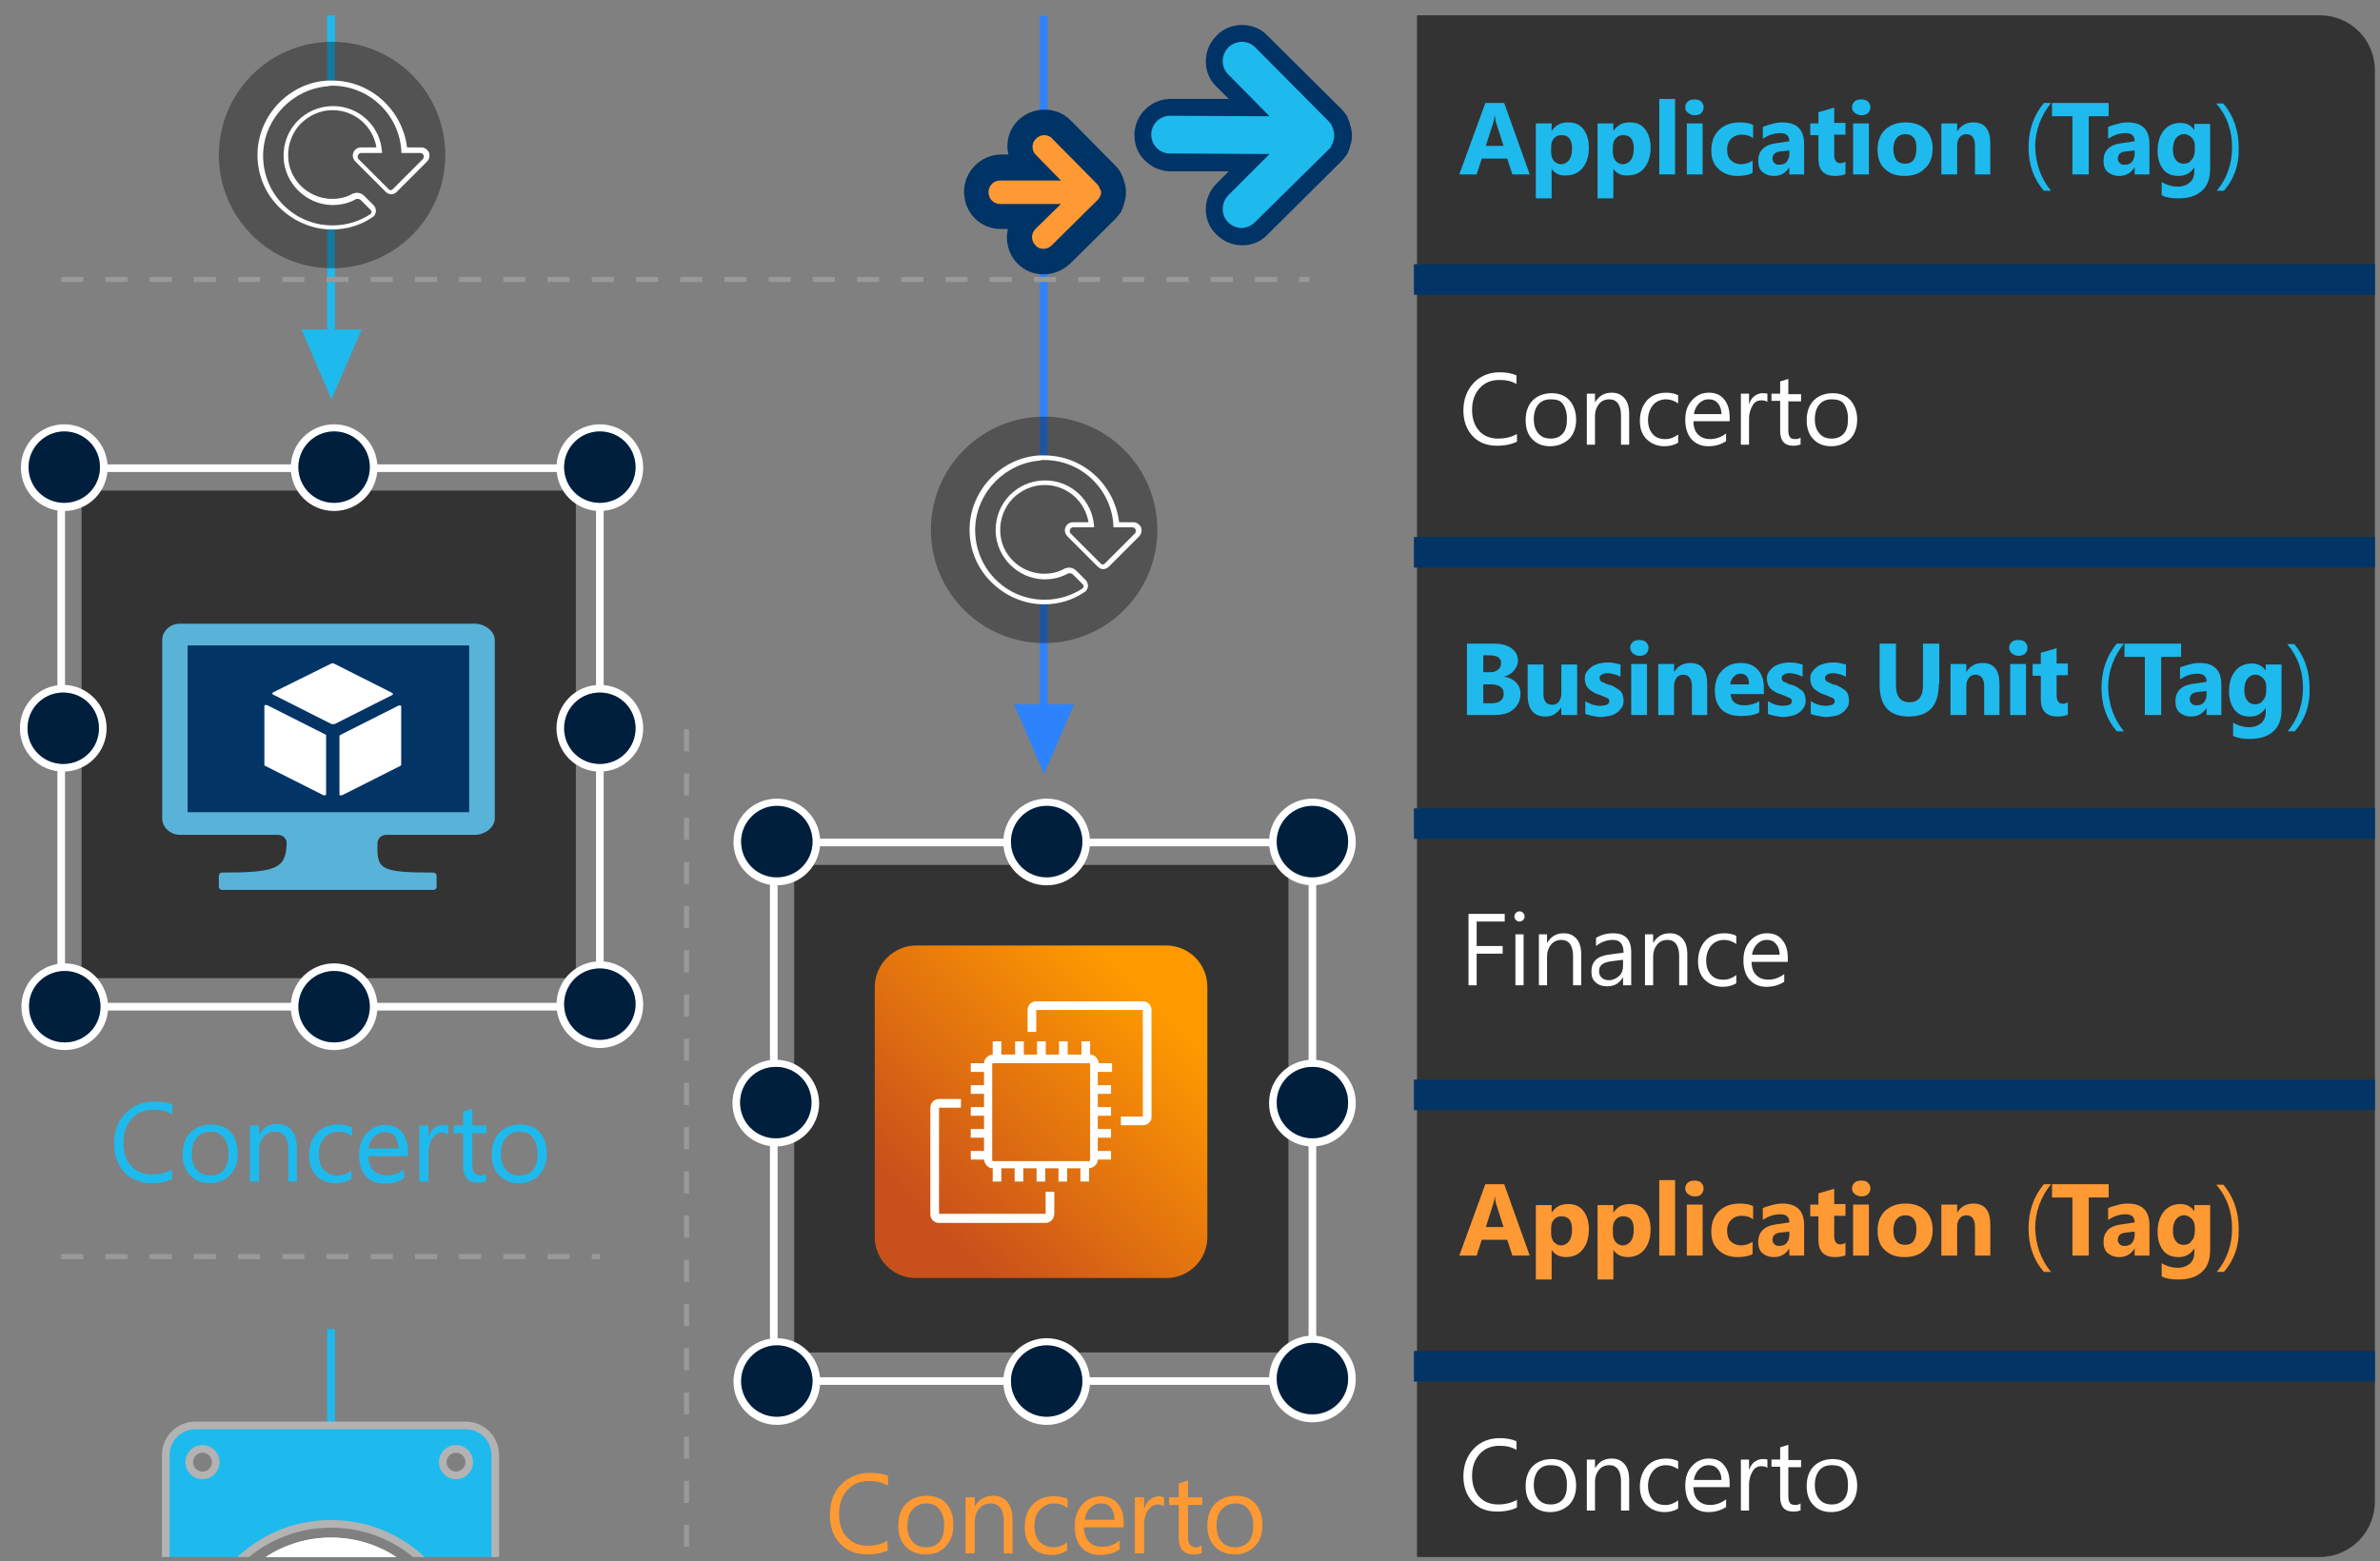 <?xml version="1.0" encoding="utf-8"?>
<!-- Generator: Adobe Illustrator 25.2.1, SVG Export Plug-In . SVG Version: 6.00 Build 0)  -->
<svg version="1.1" id="Layer_1" xmlns="http://www.w3.org/2000/svg" xmlns:xlink="http://www.w3.org/1999/xlink" x="0px" y="0px"
	 viewBox="0 0 466.6 306.1" style="enable-background:new 0 0 466.6 306.1;" xml:space="preserve">
<rect x="0" y="0" width="466.6" height="306.1" fill="#808080" stroke="none"/>
<style type="text/css">
	.st0{fill:none;}
	.st1{fill:none;stroke:#999999;stroke-miterlimit:10;stroke-dasharray:4.334;}
	.st2{fill:none;stroke:#1EBAED;stroke-width:1.5;stroke-miterlimit:10;}
	.st3{fill-rule:evenodd;clip-rule:evenodd;fill:#1EBAED;}
	.st4{opacity:0.6;}
	
		.st5{fill-rule:evenodd;clip-rule:evenodd;fill:none;stroke:#FFFFFF;stroke-width:1.5;stroke-linecap:round;stroke-linejoin:round;stroke-miterlimit:10;}
	.st6{fill-rule:evenodd;clip-rule:evenodd;fill:#003366;}
	.st7{fill:#FFFFFF;}
	.st8{opacity:0.4;}
	.st9{fill-rule:evenodd;clip-rule:evenodd;}
	.st10{fill-rule:evenodd;clip-rule:evenodd;fill:#59B3D9;}
	.st11{fill-rule:evenodd;clip-rule:evenodd;fill:#033466;}
	.st12{fill-rule:evenodd;clip-rule:evenodd;fill:#FFFFFF;}
	.st13{fill:#1EBAED;}
	.st14{fill:none;stroke:#2D83FB;stroke-width:1.5;stroke-miterlimit:10;}
	.st15{fill-rule:evenodd;clip-rule:evenodd;fill:#2D83FB;}
	.st16{fill-rule:evenodd;clip-rule:evenodd;fill:url(#SVGID_1_);}
	.st17{opacity:0.35;}
	.st18{fill:none;stroke:#B3B3B3;stroke-width:1.5;stroke-miterlimit:10;}
	.st19{clip-path:url(#SVGID_3_);fill:none;stroke:#B3B3B3;stroke-width:1.5;stroke-miterlimit:10;}
	.st20{clip-path:url(#SVGID_3_);fill:#FFFFFF;}
	.st21{fill:#FF9933;}
	.st22{fill:#033466;stroke:#033466;stroke-width:6;stroke-miterlimit:10;}
	.st23{fill:#003366;}
</style>
<g>
	<rect x="3.4" y="3.1" class="st0" width="424.6" height="302.1"/>
	<line class="st1" x1="134.6" y1="143" x2="134.6" y2="303.3"/>
	<g>
		<g>
			<line class="st2" x1="64.9" y1="44.6" x2="64.9" y2="70.9"/>
			<line class="st2" x1="64.9" y1="3" x2="64.9" y2="16.1"/>
			<path class="st3" d="M70.9,64.6L65,78.3l-5.9-13.7H70.9"/>
			<line class="st2" x1="64.9" y1="260.6" x2="64.9" y2="279.5"/>
		</g>
		<g class="st4">
			<rect x="16" y="96.2" width="96.9" height="95.6"/>
		</g>
		<g>
			<g>
				<g>
					<rect x="12" y="91.8" class="st5" width="105.6" height="105.6"/>
					<g>
						<g>
							<g>
								<circle class="st6" cx="65.5" cy="91.6" r="7.8"/>
								<path class="st7" d="M65.5,84.6c3.9,0,7,3.1,7,7c0,3.9-3.1,7-7,7s-7-3.1-7-7C58.5,87.8,61.6,84.6,65.5,84.6 M65.5,83.2
									c-4.7,0-8.5,3.8-8.5,8.5s3.8,8.5,8.5,8.5s8.5-3.8,8.5-8.5S70.2,83.2,65.5,83.2L65.5,83.2z"/>
							</g>
							<g>
								<circle class="st6" cx="65.5" cy="197.4" r="7.8"/>
								<path class="st7" d="M65.5,190.4c3.9,0,7,3.1,7,7c0,3.9-3.1,7-7,7s-7-3.1-7-7C58.5,193.5,61.6,190.4,65.5,190.4 M65.5,188.9
									c-4.7,0-8.5,3.8-8.5,8.5c0,4.7,3.8,8.5,8.5,8.5s8.5-3.8,8.5-8.5C74,192.7,70.2,188.9,65.5,188.9L65.5,188.9z"/>
							</g>
							<g>
								<path class="st6" d="M12.7,205.2c-4.3,0-7.8-3.5-7.8-7.8s3.5-7.8,7.8-7.8c4.3,0,7.8,3.5,7.8,7.8S16.9,205.2,12.7,205.2z"/>
								<path class="st7" d="M12.7,190.4c3.9,0,7,3.1,7,7c0,3.9-3.1,7-7,7s-7-3.1-7-7C5.6,193.5,8.8,190.4,12.7,190.4 M12.7,188.9
									c-4.7,0-8.5,3.8-8.5,8.5c0,4.7,3.8,8.5,8.5,8.5s8.5-3.8,8.5-8.5C21.1,192.7,17.3,188.9,12.7,188.9L12.7,188.9z"/>
							</g>
							<g>
								<path class="st6" d="M117.6,99.4c-4.3,0-7.8-3.5-7.8-7.8s3.5-7.8,7.8-7.8c4.3,0,7.8,3.5,7.8,7.8S121.9,99.4,117.6,99.4z"/>
								<path class="st7" d="M117.6,84.6c3.9,0,7,3.1,7,7c0,3.9-3.1,7-7,7s-7-3.1-7-7C110.6,87.8,113.7,84.6,117.6,84.6 M117.6,83.2
									c-4.7,0-8.5,3.8-8.5,8.5s3.8,8.5,8.5,8.5s8.5-3.8,8.5-8.5S122.3,83.2,117.6,83.2L117.6,83.2z"/>
							</g>
							<g>
								<path class="st6" d="M117.6,150.6c-4.3,0-7.8-3.5-7.8-7.8s3.5-7.8,7.8-7.8c4.3,0,7.8,3.5,7.8,7.8S121.9,150.6,117.6,150.6z"
									/>
								<path class="st7" d="M117.6,135.8c3.9,0,7,3.1,7,7s-3.1,7-7,7s-7-3.1-7-7S113.7,135.8,117.6,135.8 M117.6,134.3
									c-4.7,0-8.5,3.8-8.5,8.5s3.8,8.5,8.5,8.5s8.5-3.8,8.5-8.5S122.3,134.3,117.6,134.3L117.6,134.3z"/>
							</g>
							<g>
								<circle class="st6" cx="12.4" cy="142.8" r="7.8"/>
								<path class="st7" d="M12.4,135.8c3.9,0,7,3.1,7,7s-3.1,7-7,7s-7-3.1-7-7S8.5,135.8,12.4,135.8 M12.4,134.3
									c-4.7,0-8.5,3.8-8.5,8.5s3.8,8.5,8.5,8.5s8.5-3.8,8.5-8.5S17,134.3,12.4,134.3L12.4,134.3z"/>
							</g>
							<g>
								<path class="st6" d="M117.6,204.7c-4.3,0-7.8-3.5-7.8-7.8s3.5-7.8,7.8-7.8c4.3,0,7.8,3.5,7.8,7.8S121.9,204.7,117.6,204.7z"
									/>
								<path class="st7" d="M117.6,189.9c3.9,0,7,3.1,7,7c0,3.9-3.1,7-7,7s-7-3.1-7-7C110.6,193,113.7,189.9,117.6,189.9
									 M117.6,188.5c-4.7,0-8.5,3.8-8.5,8.5c0,4.7,3.8,8.5,8.5,8.5s8.5-3.8,8.5-8.5C126.1,192.3,122.3,188.5,117.6,188.5
									L117.6,188.5z"/>
							</g>
							<g>
								<circle class="st6" cx="12.6" cy="91.6" r="7.8"/>
								<path class="st7" d="M12.6,84.6c3.9,0,7,3.1,7,7c0,3.9-3.1,7-7,7s-7-3.1-7-7C5.6,87.8,8.8,84.6,12.6,84.6 M12.6,83.2
									c-4.7,0-8.5,3.8-8.5,8.5s3.8,8.5,8.5,8.5s8.5-3.8,8.5-8.5S17.3,83.2,12.6,83.2L12.6,83.2z"/>
							</g>
						</g>
						<g>
							<g class="st8">
								<circle class="st9" cx="65.5" cy="91.6" r="7"/>
							</g>
							<g class="st8">
								<circle class="st9" cx="65.5" cy="197.4" r="7"/>
							</g>
							<g class="st8">
								<circle class="st9" cx="117.6" cy="91.6" r="7"/>
							</g>
							<g class="st8">
								<circle class="st9" cx="117.6" cy="142.8" r="7"/>
							</g>
							<g class="st8">
								<circle class="st9" cx="117.6" cy="196.9" r="7"/>
							</g>
							<g class="st8">
								<circle class="st9" cx="12.7" cy="197.4" r="7"/>
							</g>
							<g class="st8">
								<circle class="st9" cx="12.4" cy="142.8" r="7"/>
							</g>
							<g class="st8">
								<circle class="st9" cx="12.6" cy="91.6" r="7"/>
							</g>
						</g>
					</g>
				</g>
			</g>
		</g>
		<g>
			<path class="st10" d="M93.1,122.3H35.3c-2,0-3.5,1.5-3.5,3.2v35c0,1.7,1.6,3.2,3.5,3.2h19.2c1,0,1.8,0.8,1.7,1.8
				c-0.2,4.8-2,5.6-12.7,5.6c-0.3,0-0.6,0.3-0.6,0.6v2.2c0,0.3,0.3,0.6,0.6,0.6h15.3h11.6H85c0.3,0,0.6-0.3,0.6-0.6v-2.2
				c0-0.3-0.3-0.6-0.6-0.6c-10.7,0-11.1-0.7-11-5.7c0-1,0.8-1.7,1.7-1.7h17.4c2,0,3.9-1.5,3.9-3.2v-35
				C97,123.8,95.1,122.3,93.1,122.3z"/>
			<g>
				<g id="group373-776_4_" transform="translate(177.616,-1265.78)">
					<g id="shape375-779_4_" transform="translate(2.765,-8.46)">
						<rect x="-143.6" y="1400.8" class="st11" width="55.2" height="32.7"/>
					</g>
				</g>
			</g>
			<g>
				<g id="shape376-781_4_" transform="translate(12.005,-18.12)">
					<path class="st12" d="M53.1,160.1h-0.1l-11.5-5.8c-0.1,0-0.1-0.1-0.1-0.2c0-0.1,0.1-0.2,0.1-0.2l11.5-5.7c0.1,0,0.3,0,0.4,0
						l11.5,5.8c0.1,0,0.1,0.1,0.1,0.2c0,0.1,0,0.2-0.1,0.2l-11.3,5.7C53.2,160.1,53.2,160.1,53.1,160.1z"/>
				</g>
				<g id="shape377-783_4_" transform="translate(11.132,-10.354)">
					<path class="st12" d="M52.4,166.3h-0.1l-11.5-5.8c-0.1,0-0.1-0.1-0.1-0.2v-11.5c0-0.1,0.1-0.2,0.1-0.2c0.1,0,0.3,0,0.4,0
						l11.5,5.8c0.1,0,0.1,0.1,0.1,0.2v11.5c0,0.1-0.1,0.2-0.1,0.2C52.5,166.3,52.4,166.3,52.4,166.3z"/>
				</g>
				<g id="shape378-785_4_" transform="translate(19.353,-10.354)">
					<path class="st12" d="M47.4,166.3h-0.1c-0.1,0-0.1-0.1-0.1-0.2v-11.4c0-0.1,0.1-0.2,0.1-0.2l11.5-5.8c0.1,0,0.3,0,0.4,0
						c0.1,0,0.1,0.1,0.1,0.2v11.4c0,0.1-0.1,0.2-0.1,0.2l-11.5,5.8C47.5,166.3,47.4,166.3,47.4,166.3z"/>
				</g>
			</g>
		</g>
		<g>
			<path class="st13" d="M34,231.1c-1.1,0.6-2.6,0.9-4.3,0.9c-2.2,0-3.9-0.7-5.3-2.1c-1.3-1.4-2-3.3-2-5.6c0-2.5,0.7-4.5,2.2-6
				s3.4-2.3,5.6-2.3c1.5,0,2.7,0.2,3.6,0.6v1.9c-1.1-0.6-2.3-0.9-3.7-0.9c-1.8,0-3.2,0.6-4.3,1.8s-1.6,2.8-1.6,4.7
				c0,1.9,0.5,3.4,1.5,4.5c1,1.1,2.4,1.7,4,1.7c1.5,0,2.9-0.3,4-1V231.1z"/>
			<path class="st13" d="M41.2,232c-1.6,0-2.9-0.5-3.9-1.5c-1-1-1.5-2.4-1.5-4.1c0-1.8,0.5-3.3,1.5-4.3s2.4-1.6,4.1-1.6
				c1.6,0,2.9,0.5,3.8,1.5s1.4,2.4,1.4,4.2c0,1.8-0.5,3.2-1.5,4.2C44.2,231.4,42.9,232,41.2,232z M41.3,221.9c-1.1,0-2,0.4-2.7,1.2
				c-0.7,0.8-1,1.8-1,3.2c0,1.3,0.3,2.3,1,3.1s1.6,1.1,2.7,1.1c1.1,0,2-0.4,2.6-1.1s0.9-1.8,0.9-3.1c0-1.4-0.3-2.4-0.9-3.2
				S42.5,221.9,41.3,221.9z"/>
			<path class="st13" d="M58.3,231.7h-1.8v-6.3c0-2.3-0.9-3.5-2.6-3.5c-0.9,0-1.6,0.3-2.2,1c-0.6,0.7-0.9,1.5-0.9,2.5v6.3h-1.8v-11
				h1.8v1.8h0c0.8-1.4,2-2.1,3.6-2.1c1.2,0,2.1,0.4,2.8,1.2c0.6,0.8,1,1.9,1,3.4V231.7z"/>
			<path class="st13" d="M68.8,231.2c-0.8,0.5-1.8,0.8-3,0.8c-1.6,0-2.8-0.5-3.8-1.5s-1.4-2.3-1.4-4c0-1.8,0.5-3.3,1.6-4.4
				c1-1.1,2.4-1.6,4.2-1.6c1,0,1.8,0.2,2.6,0.5v1.8c-0.8-0.6-1.7-0.9-2.6-0.9c-1.1,0-2,0.4-2.8,1.2c-0.7,0.8-1.1,1.9-1.1,3.2
				c0,1.3,0.3,2.3,1,3.1c0.7,0.7,1.6,1.1,2.7,1.1c1,0,1.9-0.3,2.7-1V231.2z"/>
			<path class="st13" d="M80,226.7h-7.8c0,1.2,0.4,2.2,1,2.8s1.5,1,2.6,1c1.2,0,2.4-0.4,3.4-1.2v1.7c-1,0.7-2.2,1.1-3.8,1.1
				c-1.6,0-2.8-0.5-3.7-1.5s-1.3-2.4-1.3-4.2c0-1.7,0.5-3.1,1.5-4.2c1-1.1,2.2-1.6,3.6-1.6s2.6,0.5,3.3,1.4s1.2,2.2,1.2,3.9V226.7z
				 M78.1,225.2c0-1-0.3-1.8-0.7-2.4s-1.2-0.8-2-0.8c-0.8,0-1.5,0.3-2.1,0.9s-0.9,1.4-1.1,2.3H78.1z"/>
			<path class="st13" d="M88,222.5c-0.3-0.2-0.8-0.4-1.3-0.4c-0.8,0-1.4,0.4-1.9,1.1s-0.8,1.7-0.8,2.9v5.6h-1.8v-11H84v2.3h0
				c0.3-0.8,0.6-1.4,1.1-1.8c0.5-0.4,1.1-0.6,1.7-0.6c0.5,0,0.8,0,1.1,0.2V222.5z"/>
			<path class="st13" d="M95.3,231.6c-0.4,0.2-1,0.3-1.6,0.3c-1.9,0-2.9-1.1-2.9-3.2v-6.5h-1.9v-1.5h1.9V218l1.8-0.6v3.3h2.8v1.5
				h-2.8v6.2c0,0.7,0.1,1.3,0.4,1.6s0.7,0.5,1.2,0.5c0.4,0,0.8-0.1,1.1-0.4V231.6z"/>
			<path class="st13" d="M101.8,232c-1.6,0-2.9-0.5-3.9-1.5c-1-1-1.5-2.4-1.5-4.1c0-1.8,0.5-3.3,1.5-4.3s2.4-1.6,4.1-1.6
				c1.6,0,2.9,0.5,3.8,1.5c0.9,1,1.4,2.4,1.4,4.2c0,1.8-0.5,3.2-1.5,4.2C104.8,231.4,103.5,232,101.8,232z M101.9,221.9
				c-1.1,0-2,0.4-2.7,1.2c-0.7,0.8-1,1.8-1,3.2c0,1.3,0.3,2.3,1,3.1s1.6,1.1,2.7,1.1c1.1,0,2-0.4,2.6-1.1s0.9-1.8,0.9-3.1
				c0-1.4-0.3-2.4-0.9-3.2S103.1,221.9,101.9,221.9z"/>
		</g>
	</g>
	<g>
		<g>
			<line class="st14" x1="204.6" y1="118.1" x2="204.6" y2="144.3"/>
			<line class="st14" x1="204.6" y1="3.1" x2="204.6" y2="89.5"/>
			<path class="st15" d="M210.6,138.1l-5.9,13.7l-5.9-13.7H210.6"/>
		</g>
		<g class="st4">
			<rect x="155.7" y="169.6" width="96.9" height="95.6"/>
		</g>
		<g>
			<g>
				<g>
					<rect x="151.7" y="165.2" class="st5" width="105.6" height="105.6"/>
					<g>
						<g>
							<g>
								<path class="st6" d="M205.2,172.8c-4.3,0-7.8-3.5-7.8-7.8c0-4.3,3.5-7.8,7.8-7.8c4.3,0,7.8,3.5,7.8,7.8
									C213,169.3,209.5,172.8,205.2,172.8z"/>
								<path class="st7" d="M205.2,158c3.9,0,7,3.1,7,7c0,3.9-3.1,7-7,7s-7-3.1-7-7C198.2,161.2,201.3,158,205.2,158 M205.2,156.6
									c-4.7,0-8.5,3.8-8.5,8.5c0,4.7,3.8,8.5,8.5,8.5c4.7,0,8.5-3.8,8.5-8.5C213.7,160.4,209.9,156.6,205.2,156.6L205.2,156.6z"/>
							</g>
							<g>
								<path class="st6" d="M205.2,278.6c-4.3,0-7.8-3.5-7.8-7.8c0-4.3,3.5-7.8,7.8-7.8c4.3,0,7.8,3.5,7.8,7.8
									C213,275.1,209.5,278.6,205.2,278.6z"/>
								<path class="st7" d="M205.2,263.8c3.9,0,7,3.1,7,7c0,3.9-3.1,7-7,7s-7-3.1-7-7C198.2,267,201.3,263.8,205.2,263.8
									 M205.2,262.4c-4.7,0-8.5,3.8-8.5,8.5s3.8,8.5,8.5,8.5c4.7,0,8.5-3.8,8.5-8.5S209.9,262.4,205.2,262.4L205.2,262.4z"/>
							</g>
							<g>
								<path class="st6" d="M152.3,278.6c-4.3,0-7.8-3.5-7.8-7.8c0-4.3,3.5-7.8,7.8-7.8c4.3,0,7.8,3.5,7.8,7.8
									C160.1,275.1,156.6,278.6,152.3,278.6z"/>
								<path class="st7" d="M152.3,263.8c3.9,0,7,3.1,7,7c0,3.9-3.1,7-7,7s-7-3.1-7-7C145.3,267,148.5,263.8,152.3,263.8
									 M152.3,262.4c-4.7,0-8.5,3.8-8.5,8.5s3.8,8.5,8.5,8.5s8.5-3.8,8.5-8.5S157,262.4,152.3,262.4L152.3,262.4z"/>
							</g>
							<g>
								<path class="st6" d="M257.3,172.8c-4.3,0-7.8-3.5-7.8-7.8c0-4.3,3.5-7.8,7.8-7.8s7.8,3.5,7.8,7.8
									C265.1,169.3,261.6,172.8,257.3,172.8z"/>
								<path class="st7" d="M257.3,158c3.9,0,7,3.1,7,7c0,3.9-3.1,7-7,7c-3.9,0-7-3.1-7-7C250.3,161.2,253.4,158,257.3,158
									 M257.3,156.6c-4.7,0-8.5,3.8-8.5,8.5c0,4.7,3.8,8.5,8.5,8.5s8.5-3.8,8.5-8.5C265.8,160.4,262,156.6,257.3,156.6
									L257.3,156.6z"/>
							</g>
							<g>
								<circle class="st6" cx="257.3" cy="216.2" r="7.8"/>
								<path class="st7" d="M257.3,209.2c3.9,0,7,3.1,7,7s-3.1,7-7,7c-3.9,0-7-3.1-7-7S253.4,209.2,257.3,209.2 M257.3,207.8
									c-4.7,0-8.5,3.8-8.5,8.5c0,4.7,3.8,8.5,8.5,8.5s8.5-3.8,8.5-8.5C265.8,211.6,262,207.8,257.3,207.8L257.3,207.8z"/>
							</g>
							<g>
								<path class="st6" d="M152.1,224c-4.3,0-7.8-3.5-7.8-7.8s3.5-7.8,7.8-7.8s7.8,3.5,7.8,7.8S156.3,224,152.1,224z"/>
								<path class="st7" d="M152.1,209.2c3.9,0,7,3.1,7,7s-3.1,7-7,7s-7-3.1-7-7S148.2,209.2,152.1,209.2 M152.1,207.8
									c-4.7,0-8.5,3.8-8.5,8.5c0,4.7,3.8,8.5,8.5,8.5c4.7,0,8.5-3.8,8.5-8.5C160.5,211.6,156.7,207.8,152.1,207.8L152.1,207.8z"/>
							</g>
							<g>
								<path class="st6" d="M257.3,278.1c-4.3,0-7.8-3.5-7.8-7.8s3.5-7.8,7.8-7.8s7.8,3.5,7.8,7.8S261.6,278.1,257.3,278.1z"/>
								<path class="st7" d="M257.3,263.3c3.9,0,7,3.1,7,7c0,3.9-3.1,7-7,7c-3.9,0-7-3.1-7-7C250.3,266.5,253.4,263.3,257.3,263.3
									 M257.3,261.9c-4.7,0-8.5,3.8-8.5,8.5s3.8,8.5,8.5,8.5s8.5-3.8,8.5-8.5S262,261.9,257.3,261.9L257.3,261.9z"/>
							</g>
							<g>
								<path class="st6" d="M152.3,172.8c-4.3,0-7.8-3.5-7.8-7.8c0-4.3,3.5-7.8,7.8-7.8c4.3,0,7.8,3.5,7.8,7.8
									C160.1,169.3,156.6,172.8,152.3,172.8z"/>
								<path class="st7" d="M152.3,158c3.9,0,7,3.1,7,7c0,3.9-3.1,7-7,7c-3.9,0-7-3.1-7-7C145.3,161.2,148.5,158,152.3,158
									 M152.3,156.6c-4.7,0-8.5,3.8-8.5,8.5c0,4.7,3.8,8.5,8.5,8.5s8.5-3.8,8.5-8.5C160.8,160.4,157,156.6,152.3,156.6
									L152.3,156.6z"/>
							</g>
						</g>
						<g>
							<g class="st8">
								<circle class="st9" cx="205.2" cy="165.1" r="7"/>
							</g>
							<g class="st8">
								<circle class="st9" cx="205.2" cy="270.8" r="7"/>
							</g>
							<g class="st8">
								<circle class="st9" cx="257.3" cy="165.1" r="7"/>
							</g>
							<g class="st8">
								<circle class="st9" cx="257.3" cy="216.2" r="7"/>
							</g>
							<g class="st8">
								<circle class="st9" cx="257.3" cy="270.4" r="7"/>
							</g>
							<g class="st8">
								<circle class="st9" cx="152.3" cy="270.8" r="7"/>
							</g>
							<g class="st8">
								<circle class="st9" cx="152.1" cy="216.2" r="7"/>
							</g>
							<g class="st8">
								<circle class="st9" cx="152.3" cy="165.1" r="7"/>
							</g>
						</g>
					</g>
				</g>
			</g>
		</g>
	</g>
	<g>
		<g id="shape4-341_2_">
			
				<linearGradient id="SVGID_1_" gradientUnits="userSpaceOnUse" x1="7.528" y1="1082.783" x2="9.207" y2="1082.783" gradientTransform="matrix(25.456 -25.456 -25.456 -25.456 27554.254 27994.223)">
				<stop  offset="0" style="stop-color:#C8511B"/>
				<stop  offset="1" style="stop-color:#FF9900"/>
			</linearGradient>
			<path class="st16" d="M179.6,185.4h49c4.5,0,8.1,3.6,8.1,8.1v49.1c0,4.4-3.6,8-8,8h-49.2c-4.4,0-8-3.6-8-8v-49.1
				C171.5,189.1,175.2,185.4,179.6,185.4z"/>
		</g>
		<g id="group5-345_2_" transform="translate(5.995,-6)">
			<g id="shape6-346_2_" transform="translate(10.56,-10.56)">
				<path class="st12" d="M207.5,237.2h-4.3v-1.7h4.3v-20.9h-20.9v4.3h-1.7v-4.3c0-1,0.8-1.7,1.7-1.7h20.9c1,0,1.7,0.8,1.7,1.7v20.9
					C209.3,236.4,208.5,237.2,207.5,237.2L207.5,237.2z"/>
			</g>
			<g id="shape7-348_2_">
				<path class="st12" d="M199,245.8h-20.9c-1,0-1.7-0.8-1.7-1.7l0,0v-20.9c0-1,0.8-1.7,1.7-1.7h4.3v1.7h-4.3V244H199v-4.3h1.7v4.3
					C200.7,245,199.9,245.8,199,245.8L199,245.8z"/>
			</g>
			<g id="shape8-350_2_" transform="translate(4.325,-4.32)">
				<path class="st12" d="M207.7,220.5v-1.7h-2.6c-0.1-0.9-0.8-1.7-1.7-1.7v-2.6h-1.7v2.6H199v-2.6h-1.7v2.6h-2.6v-2.6h-1.7v2.6
					h-2.6v-2.6h-1.7v2.6H186v-2.6h-1.7v2.6c-0.9,0.1-1.7,0.8-1.7,1.7h-2.6v1.7h2.6v2.6h-2.6v1.7h2.6v2.6h-2.6v1.7h2.6v2.6h-2.6v1.7
					h2.6v2.6h-2.6v1.7h2.6c0.1,0.9,0.8,1.7,1.7,1.7v2.6h1.7v-2.6h2.6v2.6h1.7v-2.6h2.6v2.6h1.7v-2.6h2.6v2.6h1.7v-2.6h2.6v2.6h1.7
					v-2.6c0.9-0.1,1.7-0.8,1.7-1.7h2.6v-1.7h-2.6v-2.6h2.6v-1.7h-2.6v-2.6h2.6v-1.7h-2.6v-2.6h2.6v-1.7h-2.6v-2.6H207.7z
					 M203.4,237.8c0,0.1-0.1,0.2-0.2,0.2h0l-18.8,0c-0.1,0-0.2-0.1-0.2-0.2l0,0l0-18.8c0-0.1,0.1-0.2,0.2-0.2l18.8,0
					c0.1,0,0.2,0.1,0.2,0.2L203.4,237.8z"/>
			</g>
		</g>
	</g>
	<circle class="st17" cx="204.7" cy="103.9" r="22.2"/>
	<circle class="st17" cx="65.1" cy="30.4" r="22.2"/>
	<g>
		<path class="st7" d="M204.7,90.2c7.4,0,13.4,5.9,13.6,13.2h3.7c0.6,0,0.9,0.7,0.5,1.2l-5.9,5.9c-0.1,0.1-0.3,0.2-0.4,0.2
			c-0.2,0-0.3-0.1-0.4-0.2l-5.9-5.9c-0.4-0.4-0.1-1.2,0.5-1.2h4.1c-0.2-5.1-4.4-9.2-9.6-9.2c-5.5,0-9.9,4.5-9.7,10.1
			c0.2,5,4.3,9.1,9.3,9.3c0.1,0,0.2,0,0.4,0c1.6,0,3.1-0.4,4.4-1.1c0.1-0.1,0.3-0.1,0.4-0.1c0.3,0,0.5,0.1,0.7,0.3l1.9,1.9
			c0.2,0.2,0.2,0.6-0.1,0.8c-2.1,1.4-4.7,2.2-7.4,2.2c-7.8,0-14-6.5-13.6-14.4c0.4-6.8,5.9-12.4,12.8-12.9
			C204.1,90.2,204.4,90.2,204.7,90.2 M204.7,89.3C204.7,89.3,204.7,89.3,204.7,89.3c-0.3,0-0.6,0-0.9,0c-7.3,0.4-13.3,6.5-13.7,13.8
			c-0.2,4.1,1.2,7.9,4,10.8c2.8,2.9,6.6,4.6,10.6,4.6c2.8,0,5.6-0.8,7.9-2.4c0.4-0.2,0.6-0.6,0.7-1.1c0-0.4-0.1-0.9-0.4-1.2
			l-1.9-1.9c-0.4-0.4-0.9-0.6-1.4-0.6c-0.3,0-0.6,0.1-0.9,0.2c-1.2,0.7-2.6,1-4,1c-0.1,0-0.2,0-0.3,0c-4.5-0.2-8.2-3.8-8.3-8.3
			c-0.1-2.4,0.8-4.7,2.4-6.4c1.7-1.7,3.9-2.7,6.3-2.7c4.3,0,7.9,3.1,8.6,7.3h-3c-0.7,0-1.3,0.4-1.5,1c-0.3,0.6-0.1,1.3,0.4,1.8
			l5.9,5.9c0.3,0.3,0.7,0.5,1.1,0.5c0.4,0,0.8-0.2,1.1-0.5l5.9-5.9c0.5-0.5,0.6-1.2,0.4-1.8c-0.3-0.6-0.9-1-1.5-1h-2.8
			C218.5,95,212.3,89.3,204.7,89.3L204.7,89.3L204.7,89.3z"/>
	</g>
	<g>
		<path class="st7" d="M65.1,16.8c7.4,0,13.4,5.9,13.6,13.2h3.7c0.6,0,0.9,0.7,0.5,1.2L77,37.1c-0.1,0.1-0.3,0.2-0.4,0.2
			c-0.2,0-0.3-0.1-0.4-0.2l-5.9-5.9c-0.4-0.4-0.1-1.2,0.5-1.2h4.1c-0.2-5.1-4.4-9.2-9.6-9.2c-5.5,0-9.9,4.5-9.7,10.1
			c0.2,5,4.3,9.1,9.3,9.3c0.1,0,0.2,0,0.4,0c1.6,0,3.1-0.4,4.4-1.1c0.1-0.1,0.3-0.1,0.4-0.1c0.3,0,0.5,0.1,0.7,0.3l1.9,1.9
			c0.2,0.2,0.2,0.6-0.1,0.8c-2.1,1.4-4.7,2.2-7.4,2.2c-7.8,0-14-6.5-13.6-14.4c0.4-6.8,5.9-12.4,12.8-12.9
			C64.6,16.8,64.8,16.8,65.1,16.8 M65.1,15.8C65.1,15.8,65.1,15.8,65.1,15.8c-0.3,0-0.6,0-0.9,0c-7.3,0.4-13.3,6.5-13.7,13.8
			c-0.2,4.1,1.2,7.9,4,10.8c2.8,2.9,6.6,4.6,10.6,4.6c2.8,0,5.6-0.8,7.9-2.4c0.4-0.2,0.6-0.6,0.7-1.1c0-0.4-0.1-0.9-0.4-1.2
			l-1.9-1.9c-0.4-0.4-0.9-0.6-1.4-0.6c-0.3,0-0.6,0.1-0.9,0.2c-1.2,0.7-2.6,1-4,1c-0.1,0-0.2,0-0.3,0c-4.5-0.2-8.2-3.8-8.3-8.3
			c-0.1-2.4,0.8-4.7,2.4-6.4c1.7-1.7,3.9-2.7,6.3-2.7c4.3,0,7.9,3.1,8.6,7.3h-3c-0.7,0-1.3,0.4-1.5,1c-0.3,0.6-0.1,1.3,0.4,1.8
			l5.9,5.9c0.3,0.3,0.7,0.5,1.1,0.5c0.4,0,0.8-0.2,1.1-0.5l5.9-5.9c0.5-0.5,0.6-1.2,0.4-1.8c-0.3-0.6-0.9-1-1.5-1h-2.8
			C78.9,21.6,72.7,15.8,65.1,15.8L65.1,15.8L65.1,15.8z"/>
	</g>
	<g>
		<circle class="st0" cx="39.7" cy="286.7" r="2.6"/>
		<path class="st0" d="M47.7,305.3h34.4c-4.6-4-10.6-6.5-17.2-6.5C58.3,298.8,52.3,301.2,47.7,305.3z"/>
		<circle class="st0" cx="89.4" cy="286.7" r="2.6"/>
		<path class="st13" d="M97,285.3c0-3.2-2.6-5.8-5.8-5.8h-53c-3.2,0-5.8,2.6-5.8,5.8v20h15.2c4.6-4,10.6-6.5,17.2-6.5
			c6.6,0,12.6,2.5,17.2,6.5H97V285.3z M39.7,289.3c-1.4,0-2.6-1.2-2.6-2.6c0-1.4,1.2-2.6,2.6-2.6s2.6,1.2,2.6,2.6
			C42.3,288.1,41.2,289.3,39.7,289.3z M89.4,289.3c-1.4,0-2.6-1.2-2.6-2.6c0-1.4,1.2-2.6,2.6-2.6s2.6,1.2,2.6,2.6
			C92,288.1,90.8,289.3,89.4,289.3z"/>
	</g>
	<path class="st18" d="M32.5,305.3v-20c0-3.2,2.6-5.8,5.8-5.8h53c3.2,0,5.8,2.6,5.8,5.8v20"/>
	<circle class="st18" cx="39.7" cy="286.7" r="2.6"/>
	<circle class="st18" cx="89.4" cy="286.7" r="2.6"/>
	<g>
		<defs>
			<rect id="SVGID_2_" x="43.2" y="295.9" width="43.2" height="9.4"/>
		</defs>
		<clipPath id="SVGID_3_">
			<use xlink:href="#SVGID_2_"  style="overflow:visible;"/>
		</clipPath>
		<circle class="st19" cx="64.9" cy="324.9" r="26.1"/>
		<circle class="st20" cx="64.9" cy="324.9" r="23.4"/>
		<circle class="st20" cx="64.9" cy="324.9" r="23.4"/>
	</g>
	<line class="st1" x1="12" y1="246.4" x2="117.6" y2="246.4"/>
	<g>
		<path class="st21" d="M174.3,303.9c-1.1,0.6-2.6,0.9-4.3,0.9c-2.2,0-3.9-0.7-5.3-2.1c-1.3-1.4-2-3.3-2-5.6c0-2.5,0.7-4.5,2.2-6
			c1.5-1.5,3.4-2.3,5.6-2.3c1.5,0,2.7,0.2,3.6,0.6v1.9c-1.1-0.6-2.3-0.9-3.7-0.9c-1.8,0-3.2,0.6-4.3,1.8c-1.1,1.2-1.6,2.8-1.6,4.7
			c0,1.9,0.5,3.4,1.5,4.5c1,1.1,2.4,1.7,4,1.7c1.5,0,2.9-0.3,4-1V303.9z"/>
		<path class="st21" d="M181.5,304.8c-1.6,0-2.9-0.5-3.9-1.5c-1-1-1.5-2.4-1.5-4.1c0-1.8,0.5-3.3,1.5-4.3c1-1,2.4-1.6,4.1-1.6
			c1.6,0,2.9,0.5,3.8,1.5c0.9,1,1.4,2.4,1.4,4.2c0,1.8-0.5,3.2-1.5,4.2C184.5,304.3,183.2,304.8,181.5,304.8z M181.6,294.8
			c-1.1,0-2,0.4-2.7,1.2c-0.7,0.8-1,1.8-1,3.2c0,1.3,0.3,2.3,1,3.1s1.6,1.1,2.7,1.1c1.1,0,2-0.4,2.6-1.1c0.6-0.7,0.9-1.8,0.9-3.1
			c0-1.4-0.3-2.4-0.9-3.2C183.6,295.2,182.8,294.8,181.6,294.8z"/>
		<path class="st21" d="M198.6,304.6h-1.8v-6.3c0-2.3-0.9-3.5-2.6-3.5c-0.9,0-1.6,0.3-2.2,1c-0.6,0.7-0.9,1.5-0.9,2.5v6.3h-1.8v-11
			h1.8v1.8h0c0.8-1.4,2-2.1,3.6-2.1c1.2,0,2.1,0.4,2.8,1.2c0.6,0.8,1,1.9,1,3.4V304.6z"/>
		<path class="st21" d="M209.1,304.1c-0.8,0.5-1.8,0.8-3,0.8c-1.6,0-2.8-0.5-3.8-1.5c-1-1-1.4-2.3-1.4-4c0-1.8,0.5-3.3,1.6-4.4
			c1-1.1,2.4-1.6,4.2-1.6c1,0,1.8,0.2,2.6,0.5v1.8c-0.8-0.6-1.7-0.9-2.6-0.9c-1.1,0-2,0.4-2.8,1.2s-1.1,1.9-1.1,3.2
			c0,1.3,0.3,2.3,1,3.1c0.7,0.7,1.6,1.1,2.7,1.1c1,0,1.9-0.3,2.7-1V304.1z"/>
		<path class="st21" d="M220.3,299.5h-7.8c0,1.2,0.4,2.2,1,2.8c0.6,0.7,1.5,1,2.6,1c1.2,0,2.4-0.4,3.4-1.2v1.7
			c-1,0.7-2.2,1.1-3.8,1.1c-1.6,0-2.8-0.5-3.7-1.5c-0.9-1-1.3-2.4-1.3-4.2c0-1.7,0.5-3.1,1.5-4.2c1-1.1,2.2-1.6,3.6-1.6
			s2.6,0.5,3.3,1.4c0.8,0.9,1.2,2.2,1.2,3.9V299.5z M218.5,298c0-1-0.3-1.8-0.7-2.4c-0.5-0.6-1.2-0.8-2-0.8c-0.8,0-1.5,0.3-2.1,0.9
			c-0.6,0.6-0.9,1.4-1.1,2.3H218.5z"/>
		<path class="st21" d="M228.3,295.4c-0.3-0.2-0.8-0.4-1.3-0.4c-0.8,0-1.4,0.4-1.9,1.1s-0.8,1.7-0.8,2.9v5.6h-1.8v-11h1.8v2.3h0
			c0.3-0.8,0.6-1.4,1.1-1.8s1.1-0.7,1.7-0.7c0.5,0,0.8,0.1,1.1,0.2V295.4z"/>
		<path class="st21" d="M235.6,304.5c-0.4,0.2-1,0.3-1.6,0.3c-1.9,0-2.9-1.1-2.9-3.2v-6.5h-1.9v-1.5h1.9v-2.7l1.8-0.6v3.3h2.8v1.5
			h-2.8v6.2c0,0.7,0.1,1.3,0.4,1.6c0.3,0.3,0.7,0.5,1.2,0.5c0.4,0,0.8-0.1,1.1-0.4V304.5z"/>
		<path class="st21" d="M242.1,304.8c-1.6,0-2.9-0.5-3.9-1.5s-1.5-2.4-1.5-4.1c0-1.8,0.5-3.3,1.5-4.3c1-1,2.4-1.6,4.1-1.6
			c1.6,0,2.9,0.5,3.8,1.5s1.4,2.4,1.4,4.2c0,1.8-0.5,3.2-1.5,4.2S243.8,304.8,242.1,304.8z M242.2,294.8c-1.1,0-2,0.4-2.7,1.2
			c-0.7,0.8-1,1.8-1,3.2c0,1.3,0.3,2.3,1,3.1s1.6,1.1,2.7,1.1c1.1,0,2-0.4,2.6-1.1c0.6-0.7,0.9-1.8,0.9-3.1c0-1.4-0.3-2.4-0.9-3.2
			C244.2,295.2,243.4,294.8,242.2,294.8z"/>
	</g>
	<g class="st4">
		<path class="st9" d="M454.8,305.3h-177V3h177c6,0,10.8,4.8,10.8,10.8v280.6C465.6,300.4,460.8,305.3,454.8,305.3z"/>
	</g>
	<line class="st1" x1="12" y1="54.8" x2="256.7" y2="54.8"/>
	<g>
		<line class="st22" x1="277.2" y1="54.8" x2="465.6" y2="54.8"/>
		<line class="st22" x1="277.2" y1="108.3" x2="465.6" y2="108.3"/>
		<line class="st22" x1="277.2" y1="161.5" x2="465.6" y2="161.5"/>
		<line class="st22" x1="277.2" y1="214.7" x2="465.6" y2="214.7"/>
		<line class="st22" x1="277.2" y1="267.9" x2="465.6" y2="267.9"/>
	</g>
	<g>
		<path class="st13" d="M299.9,34.2h-3.4l-1-3.1h-5l-1,3.1h-3.4l5.1-14h3.7L299.9,34.2z M294.8,28.7l-1.5-4.7
			c-0.1-0.4-0.2-0.8-0.2-1.3H293c0,0.4-0.1,0.8-0.2,1.2l-1.5,4.7H294.8z"/>
		<path class="st13" d="M304.2,33.1L304.2,33.1l0,5.8h-3.1V24.2h3.1v1.5h0c0.8-1.2,1.8-1.7,3.2-1.7c1.3,0,2.3,0.4,3,1.3
			c0.7,0.9,1.1,2.1,1.1,3.6c0,1.7-0.4,3-1.2,4c-0.8,1-1.9,1.5-3.3,1.5C305.8,34.5,304.8,34,304.2,33.1z M304.1,29v0.8
			c0,0.7,0.2,1.3,0.5,1.7c0.4,0.4,0.8,0.7,1.4,0.7c0.7,0,1.2-0.3,1.6-0.8c0.4-0.5,0.6-1.3,0.6-2.3c0-1.8-0.7-2.6-2.1-2.6
			c-0.6,0-1.1,0.2-1.5,0.7S304.1,28.2,304.1,29z"/>
		<path class="st13" d="M316.3,33.1L316.3,33.1l0,5.8h-3.1V24.2h3.1v1.5h0c0.8-1.2,1.8-1.7,3.2-1.7c1.3,0,2.3,0.4,3,1.3
			c0.7,0.9,1.1,2.1,1.1,3.6c0,1.7-0.4,3-1.2,4c-0.8,1-1.9,1.5-3.3,1.5C317.9,34.5,316.9,34,316.3,33.1z M316.2,29v0.8
			c0,0.7,0.2,1.3,0.5,1.7c0.4,0.4,0.8,0.7,1.4,0.7c0.7,0,1.2-0.3,1.6-0.8c0.4-0.5,0.6-1.3,0.6-2.3c0-1.8-0.7-2.6-2.1-2.6
			c-0.6,0-1.1,0.2-1.5,0.7S316.2,28.2,316.2,29z"/>
		<path class="st13" d="M328.4,34.2h-3.1V19.4h3.1V34.2z"/>
		<path class="st13" d="M332.2,22.6c-0.5,0-0.9-0.2-1.3-0.5s-0.5-0.7-0.5-1.1c0-0.5,0.2-0.8,0.5-1.1s0.8-0.4,1.3-0.4
			c0.5,0,1,0.1,1.3,0.4c0.3,0.3,0.5,0.7,0.5,1.1c0,0.5-0.2,0.9-0.5,1.2C333.2,22.5,332.8,22.6,332.2,22.6z M333.8,34.2h-3.1v-10h3.1
			V34.2z"/>
		<path class="st13" d="M343.6,33.9c-0.7,0.4-1.7,0.6-3,0.6c-1.5,0-2.8-0.5-3.7-1.4c-1-0.9-1.4-2.1-1.4-3.6c0-1.7,0.5-3,1.5-4
			c1-1,2.4-1.5,4.1-1.5c1.2,0,2,0.2,2.6,0.5v2.6c-0.6-0.5-1.4-0.7-2.2-0.7c-0.9,0-1.6,0.3-2.1,0.8s-0.8,1.2-0.8,2.1
			c0,0.9,0.2,1.6,0.7,2.1c0.5,0.5,1.2,0.8,2,0.8c0.8,0,1.5-0.2,2.3-0.7V33.9z"/>
		<path class="st13" d="M353.7,34.2h-2.9v-1.4h0c-0.7,1.1-1.7,1.7-3,1.7c-1,0-1.7-0.3-2.3-0.8s-0.8-1.3-0.8-2.2
			c0-1.9,1.2-3.1,3.4-3.4l2.7-0.4c0-1.1-0.6-1.6-1.8-1.6c-1.2,0-2.3,0.4-3.4,1.1v-2.3c0.4-0.2,1-0.4,1.8-0.6c0.7-0.2,1.4-0.3,2-0.3
			c2.9,0,4.3,1.4,4.3,4.3V34.2z M350.8,30.2v-0.7l-1.8,0.2c-1,0.1-1.5,0.6-1.5,1.4c0,0.4,0.1,0.6,0.4,0.9s0.6,0.3,1,0.3
			c0.6,0,1.1-0.2,1.4-0.6C350.6,31.3,350.8,30.8,350.8,30.2z"/>
		<path class="st13" d="M361.9,34.1c-0.5,0.2-1.1,0.4-2.1,0.4c-2.2,0-3.3-1.1-3.3-3.4v-4.6h-1.6v-2.3h1.6v-2.2l3.1-0.9v3h2.2v2.3
			h-2.2v4c0,1,0.4,1.6,1.2,1.6c0.3,0,0.7-0.1,1-0.3V34.1z"/>
		<path class="st13" d="M364.9,22.6c-0.5,0-0.9-0.2-1.3-0.5s-0.5-0.7-0.5-1.1c0-0.5,0.2-0.8,0.5-1.1s0.8-0.4,1.3-0.4
			c0.5,0,1,0.1,1.3,0.4c0.3,0.3,0.5,0.7,0.5,1.1c0,0.5-0.2,0.9-0.5,1.2C365.8,22.5,365.4,22.6,364.9,22.6z M366.4,34.2h-3.1v-10h3.1
			V34.2z"/>
		<path class="st13" d="M373.4,34.5c-1.7,0-3-0.5-3.9-1.4c-1-0.9-1.4-2.2-1.4-3.8c0-1.7,0.5-2.9,1.5-3.9c1-0.9,2.3-1.4,4-1.4
			c1.7,0,3,0.5,3.9,1.4c0.9,0.9,1.4,2.2,1.4,3.7c0,1.7-0.5,3-1.5,3.9C376.5,34,375.1,34.5,373.4,34.5z M373.5,26.3
			c-0.7,0-1.3,0.3-1.7,0.8c-0.4,0.5-0.6,1.2-0.6,2.1c0,1.9,0.8,2.9,2.3,2.9c1.5,0,2.2-1,2.2-3C375.8,27.3,375,26.3,373.5,26.3z"/>
		<path class="st13" d="M390.3,34.2h-3.1v-5.6c0-1.5-0.6-2.3-1.7-2.3c-0.5,0-1,0.2-1.3,0.6c-0.3,0.4-0.5,0.9-0.5,1.6v5.7h-3.1v-10
			h3.1v1.6h0c0.7-1.2,1.8-1.8,3.2-1.8c2.2,0,3.3,1.4,3.3,4.1V34.2z"/>
		<path class="st13" d="M402.1,37.4h-1.4c-2-2.3-3-5.1-3-8.5c0-3.4,1-6.3,3-8.7h1.4c-2,2.5-3.1,5.4-3.1,8.6
			C399.1,32.1,400.1,35,402.1,37.4z"/>
		<path class="st13" d="M413.5,22.8h-4v11.4h-3.2V22.8h-4v-2.6h11.1V22.8z"/>
		<path class="st13" d="M421.4,34.2h-2.9v-1.4h0c-0.7,1.1-1.7,1.7-3,1.7c-1,0-1.7-0.3-2.3-0.8s-0.8-1.3-0.8-2.2
			c0-1.9,1.1-3.1,3.4-3.4l2.7-0.4c0-1.1-0.6-1.6-1.8-1.6c-1.2,0-2.3,0.4-3.4,1.1v-2.3c0.4-0.2,1-0.4,1.8-0.6c0.7-0.2,1.4-0.3,2-0.3
			c2.9,0,4.3,1.4,4.3,4.3V34.2z M418.5,30.2v-0.7l-1.8,0.2c-1,0.1-1.5,0.6-1.5,1.4c0,0.4,0.1,0.6,0.4,0.9s0.6,0.3,1,0.3
			c0.6,0,1.1-0.2,1.4-0.6C418.3,31.3,418.5,30.8,418.5,30.2z"/>
		<path class="st13" d="M433.3,33.1c0,1.9-0.5,3.3-1.6,4.3s-2.6,1.5-4.7,1.5c-1.3,0-2.4-0.2-3.2-0.6v-2.6c1,0.6,2.1,0.9,3.1,0.9
			c1,0,1.8-0.3,2.4-0.8c0.6-0.5,0.9-1.3,0.9-2.2v-0.8h0c-0.7,1.1-1.7,1.7-3.1,1.7c-1.3,0-2.3-0.4-3-1.3c-0.7-0.9-1.1-2.1-1.1-3.6
			c0-1.7,0.4-3,1.2-4c0.8-1,1.9-1.5,3.3-1.5c1.2,0,2.1,0.5,2.7,1.4h0v-1.2h3.1V33.1z M430.3,29.4v-0.8c0-0.6-0.2-1.2-0.6-1.6
			c-0.4-0.4-0.9-0.7-1.5-0.7c-0.7,0-1.2,0.3-1.6,0.8s-0.6,1.3-0.6,2.3c0,0.8,0.2,1.5,0.6,2s0.9,0.7,1.5,0.7c0.6,0,1.2-0.2,1.5-0.7
			C430.1,30.9,430.3,30.2,430.3,29.4z"/>
		<path class="st13" d="M436,37.4h-1.4c2-2.4,3-5.3,3-8.5c0-3.3-1-6.2-3.1-8.6h1.4c2,2.4,3,5.3,3,8.7C439,32.3,438,35.1,436,37.4z"
			/>
		<path class="st7" d="M297.4,86.6c-1,0.5-2.3,0.8-3.9,0.8c-2,0-3.6-0.6-4.8-1.9c-1.2-1.3-1.8-3-1.8-5c0-2.2,0.7-4,2-5.4
			s3.1-2.1,5.1-2.1c1.3,0,2.4,0.2,3.3,0.6v1.7c-1-0.6-2.1-0.8-3.3-0.8c-1.6,0-2.9,0.5-3.9,1.6c-1,1.1-1.5,2.5-1.5,4.3
			c0,1.7,0.5,3.1,1.4,4.1c0.9,1,2.2,1.5,3.7,1.5c1.4,0,2.6-0.3,3.7-0.9V86.6z"/>
		<path class="st7" d="M303.9,87.5c-1.5,0-2.7-0.5-3.5-1.4c-0.9-0.9-1.3-2.2-1.3-3.7c0-1.7,0.5-3,1.4-3.9s2.2-1.4,3.7-1.4
			c1.5,0,2.7,0.5,3.5,1.4c0.8,0.9,1.3,2.2,1.3,3.8c0,1.6-0.5,2.9-1.4,3.8C306.6,87,305.4,87.5,303.9,87.5z M304,78.3
			c-1,0-1.8,0.3-2.4,1c-0.6,0.7-0.9,1.7-0.9,2.9c0,1.2,0.3,2.1,0.9,2.8s1.4,1,2.4,1c1,0,1.8-0.3,2.4-1s0.8-1.6,0.8-2.9
			c0-1.2-0.3-2.2-0.8-2.9S305.1,78.3,304,78.3z"/>
		<path class="st7" d="M319.4,87.2h-1.6v-5.7c0-2.1-0.8-3.2-2.3-3.2c-0.8,0-1.5,0.3-2,0.9c-0.5,0.6-0.8,1.4-0.8,2.3v5.7h-1.6v-10
			h1.6v1.7h0c0.8-1.3,1.8-1.9,3.3-1.9c1.1,0,1.9,0.4,2.5,1.1c0.6,0.7,0.9,1.7,0.9,3.1V87.2z"/>
		<path class="st7" d="M329,86.8c-0.8,0.5-1.7,0.7-2.7,0.7c-1.4,0-2.6-0.5-3.5-1.4c-0.9-0.9-1.3-2.1-1.3-3.6c0-1.6,0.5-3,1.4-4
			c0.9-1,2.2-1.5,3.8-1.5c0.9,0,1.7,0.2,2.3,0.5v1.6c-0.7-0.5-1.5-0.8-2.4-0.8c-1,0-1.9,0.4-2.5,1.1s-1,1.7-1,2.9
			c0,1.2,0.3,2.1,0.9,2.8s1.4,1,2.5,1c0.9,0,1.7-0.3,2.5-0.9V86.8z"/>
		<path class="st7" d="M339.1,82.6h-7.1c0,1.1,0.3,2,0.9,2.6c0.6,0.6,1.4,0.9,2.4,0.9c1.1,0,2.2-0.4,3.1-1.1v1.5c-0.9,0.6-2,1-3.5,1
			c-1.4,0-2.5-0.5-3.3-1.4c-0.8-0.9-1.2-2.2-1.2-3.8c0-1.6,0.4-2.8,1.3-3.8c0.9-1,2-1.5,3.3-1.5s2.3,0.4,3,1.3
			c0.7,0.8,1.1,2,1.1,3.5V82.6z M337.5,81.3c0-0.9-0.2-1.6-0.7-2.2s-1.1-0.8-1.8-0.8c-0.8,0-1.4,0.3-1.9,0.8s-0.9,1.2-1,2.1H337.5z"
			/>
		<path class="st7" d="M346.5,78.8c-0.3-0.2-0.7-0.3-1.2-0.3c-0.7,0-1.3,0.3-1.7,1s-0.7,1.5-0.7,2.6v5.1h-1.6v-10h1.6v2.1h0
			c0.2-0.7,0.6-1.3,1-1.6s1-0.6,1.6-0.6c0.4,0,0.7,0,1,0.1V78.8z"/>
		<path class="st7" d="M353.1,87.1c-0.4,0.2-0.9,0.3-1.5,0.3c-1.8,0-2.6-1-2.6-2.9v-5.9h-1.7v-1.4h1.7v-2.4l1.6-0.5v3h2.5v1.4h-2.5
			v5.6c0,0.7,0.1,1.1,0.3,1.4c0.2,0.3,0.6,0.4,1.1,0.4c0.4,0,0.8-0.1,1-0.3V87.1z"/>
		<path class="st7" d="M359,87.5c-1.5,0-2.7-0.5-3.5-1.4c-0.9-0.9-1.3-2.2-1.3-3.7c0-1.7,0.5-3,1.4-3.9s2.2-1.4,3.7-1.4
			c1.5,0,2.7,0.5,3.5,1.4c0.8,0.9,1.3,2.2,1.3,3.8c0,1.6-0.5,2.9-1.4,3.8C361.7,87,360.5,87.5,359,87.5z M359.1,78.3
			c-1,0-1.8,0.3-2.4,1c-0.6,0.7-0.9,1.7-0.9,2.9c0,1.2,0.3,2.1,0.9,2.8s1.4,1,2.4,1c1,0,1.8-0.3,2.4-1s0.8-1.6,0.8-2.9
			c0-1.2-0.3-2.2-0.8-2.9S360.1,78.3,359.1,78.3z"/>
		<path class="st13" d="M287.6,140.2v-14h5.1c1.6,0,2.8,0.3,3.6,0.9s1.3,1.4,1.3,2.4c0,0.8-0.3,1.4-0.8,2c-0.5,0.6-1.2,1-2,1.2v0
			c1,0.1,1.8,0.5,2.4,1.1s0.9,1.4,0.9,2.2c0,1.3-0.5,2.3-1.4,3.1s-2.2,1.1-3.8,1.1H287.6z M290.8,128.5v3.3h1.4
			c0.7,0,1.2-0.2,1.5-0.5c0.4-0.3,0.6-0.8,0.6-1.3c0-1-0.8-1.5-2.3-1.5H290.8z M290.8,134.2v3.7h1.7c0.7,0,1.3-0.2,1.7-0.5
			c0.4-0.3,0.6-0.8,0.6-1.4c0-0.6-0.2-1-0.6-1.3c-0.4-0.3-1-0.5-1.7-0.5H290.8z"/>
		<path class="st13" d="M309.2,140.2h-3.1v-1.5h0c-0.8,1.2-1.8,1.8-3.1,1.8c-2.3,0-3.5-1.4-3.5-4.2v-6h3.1v5.8
			c0,1.4,0.6,2.1,1.7,2.1c0.6,0,1-0.2,1.3-0.6s0.5-0.9,0.5-1.6v-5.7h3.1V140.2z"/>
		<path class="st13" d="M310.8,140v-2.5c0.5,0.3,1,0.5,1.5,0.7c0.5,0.1,1,0.2,1.4,0.2c0.5,0,1-0.1,1.3-0.2c0.3-0.1,0.5-0.4,0.5-0.7
			c0-0.2-0.1-0.4-0.2-0.5c-0.1-0.1-0.3-0.2-0.6-0.3s-0.5-0.2-0.7-0.3c-0.3-0.1-0.5-0.2-0.8-0.3c-0.4-0.1-0.7-0.3-1-0.5
			s-0.6-0.4-0.8-0.6s-0.4-0.5-0.5-0.8s-0.2-0.7-0.2-1.1c0-0.6,0.1-1,0.4-1.4s0.6-0.7,1-1c0.4-0.3,0.9-0.4,1.4-0.6
			c0.5-0.1,1.1-0.2,1.6-0.2c0.4,0,0.9,0,1.3,0.1c0.5,0.1,0.9,0.2,1.3,0.3v2.4c-0.4-0.2-0.8-0.4-1.3-0.5c-0.4-0.1-0.9-0.2-1.3-0.2
			c-0.2,0-0.4,0-0.6,0.1c-0.2,0-0.3,0.1-0.5,0.2s-0.2,0.2-0.3,0.3s-0.1,0.2-0.1,0.4c0,0.2,0.1,0.3,0.2,0.5s0.3,0.2,0.5,0.3
			c0.2,0.1,0.4,0.2,0.6,0.3c0.2,0.1,0.5,0.2,0.7,0.2c0.4,0.1,0.8,0.3,1.1,0.5s0.6,0.4,0.9,0.6c0.2,0.2,0.4,0.5,0.5,0.8
			s0.2,0.7,0.2,1.1c0,0.6-0.1,1.1-0.4,1.5c-0.3,0.4-0.6,0.8-1,1c-0.4,0.3-0.9,0.5-1.5,0.6s-1.1,0.2-1.7,0.2
			C312.7,140.5,311.7,140.3,310.8,140z"/>
		<path class="st13" d="M321.4,128.6c-0.5,0-0.9-0.2-1.3-0.5c-0.3-0.3-0.5-0.7-0.5-1.1c0-0.5,0.2-0.8,0.5-1.1s0.8-0.4,1.3-0.4
			c0.5,0,1,0.1,1.3,0.4c0.3,0.3,0.5,0.7,0.5,1.1c0,0.5-0.2,0.9-0.5,1.2C322.4,128.5,321.9,128.6,321.4,128.6z M322.9,140.2h-3.1v-10
			h3.1V140.2z"/>
		<path class="st13" d="M334.8,140.2h-3.1v-5.6c0-1.5-0.6-2.3-1.7-2.3c-0.5,0-1,0.2-1.3,0.6c-0.3,0.4-0.5,0.9-0.5,1.6v5.7h-3.1v-10
			h3.1v1.6h0c0.7-1.2,1.8-1.8,3.2-1.8c2.2,0,3.3,1.4,3.3,4.1V140.2z"/>
		<path class="st13" d="M345.8,136.1h-6.5c0.1,1.5,1,2.2,2.7,2.2c1.1,0,2.1-0.3,2.9-0.8v2.2c-0.9,0.5-2.1,0.7-3.6,0.7
			c-1.6,0-2.9-0.4-3.8-1.3c-0.9-0.9-1.3-2.1-1.3-3.7c0-1.7,0.5-3,1.4-3.9c1-1,2.1-1.5,3.6-1.5c1.5,0,2.6,0.4,3.4,1.3
			c0.8,0.9,1.2,2,1.2,3.5V136.1z M342.9,134.2c0-1.4-0.6-2.1-1.7-2.1c-0.5,0-0.9,0.2-1.3,0.6s-0.6,0.9-0.7,1.5H342.9z"/>
		<path class="st13" d="M346.6,140v-2.5c0.5,0.3,1,0.5,1.5,0.7c0.5,0.1,1,0.2,1.4,0.2c0.5,0,1-0.1,1.3-0.2c0.3-0.1,0.5-0.4,0.5-0.7
			c0-0.2-0.1-0.4-0.2-0.5c-0.1-0.1-0.3-0.2-0.6-0.3s-0.5-0.2-0.7-0.3c-0.3-0.1-0.5-0.2-0.8-0.3c-0.4-0.1-0.7-0.3-1.1-0.5
			s-0.6-0.4-0.8-0.6s-0.4-0.5-0.5-0.8s-0.2-0.7-0.2-1.1c0-0.6,0.1-1,0.4-1.4s0.6-0.7,1-1c0.4-0.3,0.9-0.4,1.4-0.6
			c0.5-0.1,1.1-0.2,1.6-0.2c0.4,0,0.9,0,1.3,0.1c0.5,0.1,0.9,0.2,1.3,0.3v2.4c-0.4-0.2-0.8-0.4-1.3-0.5c-0.4-0.1-0.9-0.2-1.3-0.2
			c-0.2,0-0.4,0-0.6,0.1c-0.2,0-0.3,0.1-0.5,0.2s-0.2,0.2-0.3,0.3s-0.1,0.2-0.1,0.4c0,0.2,0.1,0.3,0.2,0.5s0.3,0.2,0.5,0.3
			c0.2,0.1,0.4,0.2,0.6,0.3c0.2,0.1,0.5,0.2,0.7,0.2c0.4,0.1,0.8,0.3,1.1,0.5s0.6,0.4,0.9,0.6c0.2,0.2,0.4,0.5,0.5,0.8
			s0.2,0.7,0.2,1.1c0,0.6-0.1,1.1-0.4,1.5c-0.3,0.4-0.6,0.8-1,1c-0.4,0.3-0.9,0.5-1.5,0.6s-1.1,0.2-1.7,0.2
			C348.5,140.5,347.5,140.3,346.6,140z"/>
		<path class="st13" d="M355,140v-2.5c0.5,0.3,1,0.5,1.5,0.7c0.5,0.1,1,0.2,1.4,0.2c0.5,0,1-0.1,1.3-0.2c0.3-0.1,0.5-0.4,0.5-0.7
			c0-0.2-0.1-0.4-0.2-0.5c-0.1-0.1-0.3-0.2-0.6-0.3s-0.5-0.2-0.7-0.3c-0.3-0.1-0.5-0.2-0.8-0.3c-0.4-0.1-0.7-0.3-1-0.5
			s-0.6-0.4-0.8-0.6s-0.4-0.5-0.5-0.8s-0.2-0.7-0.2-1.1c0-0.6,0.1-1,0.4-1.4s0.6-0.7,1-1c0.4-0.3,0.9-0.4,1.4-0.6
			c0.5-0.1,1.1-0.2,1.6-0.2c0.4,0,0.9,0,1.3,0.1c0.5,0.1,0.9,0.2,1.3,0.3v2.4c-0.4-0.2-0.8-0.4-1.3-0.5c-0.4-0.1-0.9-0.2-1.3-0.2
			c-0.2,0-0.4,0-0.6,0.1c-0.2,0-0.3,0.1-0.5,0.2s-0.2,0.2-0.3,0.3s-0.1,0.2-0.1,0.4c0,0.2,0.1,0.3,0.2,0.5s0.3,0.2,0.5,0.3
			c0.2,0.1,0.4,0.2,0.6,0.3c0.2,0.1,0.5,0.2,0.7,0.2c0.4,0.1,0.8,0.3,1.1,0.5s0.6,0.4,0.9,0.6c0.2,0.2,0.4,0.5,0.5,0.8
			s0.2,0.7,0.2,1.1c0,0.6-0.1,1.1-0.4,1.5c-0.3,0.4-0.6,0.8-1,1c-0.4,0.3-0.9,0.5-1.5,0.6s-1.1,0.2-1.7,0.2
			C356.9,140.5,355.9,140.3,355,140z"/>
		<path class="st13" d="M380.1,134.2c0,4.2-2,6.3-5.9,6.3c-3.8,0-5.7-2.1-5.7-6.2v-8.1h3.2v8.1c0,2.3,0.9,3.4,2.7,3.4
			c1.7,0,2.6-1.1,2.6-3.3v-8.2h3.2V134.2z"/>
		<path class="st13" d="M392.1,140.2H389v-5.6c0-1.5-0.6-2.3-1.7-2.3c-0.5,0-1,0.2-1.3,0.6c-0.3,0.4-0.5,0.9-0.5,1.6v5.7h-3.1v-10
			h3.1v1.6h0c0.7-1.2,1.8-1.8,3.2-1.8c2.2,0,3.3,1.4,3.3,4.1V140.2z"/>
		<path class="st13" d="M395.7,128.6c-0.5,0-0.9-0.2-1.3-0.5c-0.3-0.3-0.5-0.7-0.5-1.1c0-0.5,0.2-0.8,0.5-1.1s0.8-0.4,1.3-0.4
			c0.5,0,1,0.1,1.3,0.4c0.3,0.3,0.5,0.7,0.5,1.1c0,0.5-0.2,0.9-0.5,1.2C396.6,128.5,396.2,128.6,395.7,128.6z M397.2,140.2h-3.1v-10
			h3.1V140.2z"/>
		<path class="st13" d="M405.5,140.1c-0.5,0.2-1.1,0.4-2.1,0.4c-2.2,0-3.3-1.1-3.3-3.4v-4.6h-1.6v-2.3h1.6v-2.2l3.1-0.9v3h2.2v2.3
			h-2.2v4c0,1,0.4,1.6,1.2,1.6c0.3,0,0.7-0.1,1-0.3V140.1z"/>
		<path class="st13" d="M416.4,143.4H415c-2-2.3-3-5.1-3-8.5c0-3.4,1-6.3,3-8.7h1.4c-2,2.5-3.1,5.4-3.1,8.6
			C413.4,138.1,414.4,141,416.4,143.4z"/>
		<path class="st13" d="M427.7,128.8h-4v11.4h-3.2v-11.4h-4v-2.6h11.1V128.8z"/>
		<path class="st13" d="M435.5,140.2h-2.9v-1.4h0c-0.7,1.1-1.7,1.7-3,1.7c-1,0-1.7-0.3-2.3-0.8s-0.8-1.3-0.8-2.2
			c0-1.9,1.1-3.1,3.4-3.4l2.7-0.4c0-1.1-0.6-1.6-1.8-1.6c-1.2,0-2.3,0.4-3.4,1.1v-2.3c0.4-0.2,1-0.4,1.8-0.6c0.7-0.2,1.4-0.3,2-0.3
			c2.9,0,4.3,1.4,4.3,4.3V140.2z M432.6,136.2v-0.7l-1.8,0.2c-1,0.1-1.5,0.6-1.5,1.4c0,0.4,0.1,0.6,0.4,0.9s0.6,0.3,1,0.3
			c0.6,0,1.1-0.2,1.4-0.6C432.4,137.3,432.6,136.8,432.6,136.2z"/>
		<path class="st13" d="M447.3,139.1c0,1.9-0.5,3.3-1.6,4.3s-2.6,1.5-4.7,1.5c-1.3,0-2.4-0.2-3.2-0.6v-2.6c1,0.6,2.1,0.9,3.1,0.9
			c1,0,1.8-0.3,2.4-0.8c0.6-0.5,0.9-1.3,0.9-2.2v-0.8h0c-0.7,1.1-1.7,1.7-3.1,1.7c-1.3,0-2.3-0.4-3-1.3c-0.7-0.9-1.1-2.1-1.1-3.6
			c0-1.7,0.4-3,1.2-4c0.8-1,1.9-1.5,3.3-1.5c1.2,0,2.1,0.5,2.7,1.4h0v-1.2h3.1V139.1z M444.3,135.4v-0.8c0-0.6-0.2-1.2-0.6-1.6
			c-0.4-0.4-0.9-0.7-1.5-0.7c-0.7,0-1.2,0.3-1.6,0.8s-0.6,1.3-0.6,2.3c0,0.8,0.2,1.5,0.6,2s0.9,0.7,1.5,0.7c0.6,0,1.2-0.2,1.5-0.7
			C444.1,136.9,444.3,136.2,444.3,135.4z"/>
		<path class="st13" d="M449.9,143.4h-1.4c2-2.4,3-5.3,3-8.5c0-3.3-1-6.2-3.1-8.6h1.4c2,2.4,3,5.3,3,8.7
			C452.9,138.3,451.9,141.1,449.9,143.4z"/>
		<path class="st7" d="M295,180.7h-5.5v4.8h5.1v1.5h-5.1v6.2h-1.6v-14h7.1V180.7z"/>
		<path class="st7" d="M297.9,180.7c-0.3,0-0.5-0.1-0.7-0.3c-0.2-0.2-0.3-0.4-0.3-0.7s0.1-0.5,0.3-0.7c0.2-0.2,0.4-0.3,0.7-0.3
			c0.3,0,0.5,0.1,0.7,0.3s0.3,0.4,0.3,0.7c0,0.3-0.1,0.5-0.3,0.7S298.2,180.7,297.9,180.7z M298.7,193.2h-1.6v-10h1.6V193.2z"/>
		<path class="st7" d="M310,193.2h-1.6v-5.7c0-2.1-0.8-3.2-2.3-3.2c-0.8,0-1.5,0.3-2,0.9c-0.5,0.6-0.8,1.4-0.8,2.3v5.7h-1.6v-10h1.6
			v1.7h0c0.8-1.3,1.8-1.9,3.3-1.9c1.1,0,1.9,0.4,2.5,1.1c0.6,0.7,0.9,1.7,0.9,3.1V193.2z"/>
		<path class="st7" d="M319.8,193.2h-1.6v-1.6h0c-0.7,1.2-1.7,1.8-3.1,1.8c-1,0-1.8-0.3-2.3-0.8c-0.6-0.5-0.8-1.2-0.8-2.1
			c0-1.9,1.1-3,3.3-3.3l3-0.4c0-1.7-0.7-2.5-2.1-2.5c-1.2,0-2.3,0.4-3.3,1.2v-1.6c1-0.6,2.1-0.9,3.4-0.9c2.3,0,3.5,1.2,3.5,3.7
			V193.2z M318.2,188.2l-2.4,0.3c-0.7,0.1-1.3,0.3-1.7,0.6c-0.4,0.3-0.6,0.7-0.6,1.4c0,0.5,0.2,0.9,0.5,1.2c0.3,0.3,0.8,0.5,1.4,0.5
			c0.8,0,1.4-0.3,2-0.8s0.8-1.3,0.8-2.1V188.2z"/>
		<path class="st7" d="M330.8,193.2h-1.6v-5.7c0-2.1-0.8-3.2-2.3-3.2c-0.8,0-1.5,0.3-2,0.9c-0.5,0.6-0.8,1.4-0.8,2.3v5.7h-1.6v-10
			h1.6v1.7h0c0.8-1.3,1.8-1.9,3.3-1.9c1.1,0,1.9,0.4,2.5,1.1c0.6,0.7,0.9,1.7,0.9,3.1V193.2z"/>
		<path class="st7" d="M340.4,192.8c-0.8,0.5-1.7,0.7-2.7,0.7c-1.4,0-2.6-0.5-3.5-1.4c-0.9-0.9-1.3-2.1-1.3-3.6c0-1.6,0.5-3,1.4-4
			c0.9-1,2.2-1.5,3.8-1.5c0.9,0,1.7,0.2,2.3,0.5v1.6c-0.7-0.5-1.5-0.8-2.4-0.8c-1,0-1.9,0.4-2.5,1.1s-1,1.7-1,2.9
			c0,1.2,0.3,2.1,0.9,2.8s1.4,1,2.5,1c0.9,0,1.7-0.3,2.5-0.9V192.8z"/>
		<path class="st7" d="M350.5,188.6h-7.1c0,1.1,0.3,2,0.9,2.6c0.6,0.6,1.4,0.9,2.4,0.9c1.1,0,2.2-0.4,3.1-1.1v1.5
			c-0.9,0.6-2,1-3.5,1c-1.4,0-2.5-0.5-3.3-1.4c-0.8-0.9-1.2-2.2-1.2-3.8c0-1.6,0.4-2.8,1.3-3.8c0.9-1,2-1.5,3.3-1.5s2.3,0.4,3,1.3
			c0.7,0.8,1.1,2,1.1,3.5V188.6z M348.9,187.3c0-0.9-0.2-1.6-0.7-2.2s-1.1-0.8-1.8-0.8c-0.8,0-1.4,0.3-1.9,0.8s-0.9,1.2-1,2.1H348.9
			z"/>
		<path class="st21" d="M299.9,246.2h-3.4l-1-3.1h-5l-1,3.1h-3.4l5.1-14h3.7L299.9,246.2z M294.8,240.7l-1.5-4.7
			c-0.1-0.4-0.2-0.8-0.2-1.3H293c0,0.4-0.1,0.8-0.2,1.2l-1.5,4.7H294.8z"/>
		<path class="st21" d="M304.2,245.1L304.2,245.1l0,5.8h-3.1v-14.6h3.1v1.5h0c0.8-1.2,1.8-1.7,3.2-1.7c1.3,0,2.3,0.4,3,1.3
			c0.7,0.9,1.1,2.1,1.1,3.6c0,1.7-0.4,3-1.2,4c-0.8,1-1.9,1.5-3.3,1.5C305.8,246.5,304.8,246,304.2,245.1z M304.1,241v0.8
			c0,0.7,0.2,1.3,0.5,1.7c0.4,0.4,0.8,0.7,1.4,0.7c0.7,0,1.2-0.3,1.6-0.8c0.4-0.5,0.6-1.3,0.6-2.3c0-1.8-0.7-2.6-2.1-2.6
			c-0.6,0-1.1,0.2-1.5,0.7S304.1,240.2,304.1,241z"/>
		<path class="st21" d="M316.3,245.1L316.3,245.1l0,5.8h-3.1v-14.6h3.1v1.5h0c0.8-1.2,1.8-1.7,3.2-1.7c1.3,0,2.3,0.4,3,1.3
			c0.7,0.9,1.1,2.1,1.1,3.6c0,1.7-0.4,3-1.2,4c-0.8,1-1.9,1.5-3.3,1.5C317.9,246.5,316.9,246,316.3,245.1z M316.2,241v0.8
			c0,0.7,0.2,1.3,0.5,1.7c0.4,0.4,0.8,0.7,1.4,0.7c0.7,0,1.2-0.3,1.6-0.8c0.4-0.5,0.6-1.3,0.6-2.3c0-1.8-0.7-2.6-2.1-2.6
			c-0.6,0-1.1,0.2-1.5,0.7S316.2,240.2,316.2,241z"/>
		<path class="st21" d="M328.4,246.2h-3.1v-14.8h3.1V246.2z"/>
		<path class="st21" d="M332.2,234.6c-0.5,0-0.9-0.2-1.3-0.5s-0.5-0.7-0.5-1.1c0-0.5,0.2-0.8,0.5-1.1s0.8-0.4,1.3-0.4
			c0.5,0,1,0.1,1.3,0.4c0.3,0.3,0.5,0.7,0.5,1.1c0,0.5-0.2,0.9-0.5,1.2C333.2,234.5,332.8,234.6,332.2,234.6z M333.8,246.2h-3.1v-10
			h3.1V246.2z"/>
		<path class="st21" d="M343.6,245.9c-0.7,0.4-1.7,0.6-3,0.6c-1.5,0-2.8-0.5-3.7-1.4c-1-0.9-1.4-2.1-1.4-3.6c0-1.7,0.5-3,1.5-4
			c1-1,2.4-1.5,4.1-1.5c1.2,0,2,0.2,2.6,0.5v2.6c-0.6-0.5-1.4-0.7-2.2-0.7c-0.9,0-1.6,0.3-2.1,0.8s-0.8,1.2-0.8,2.1
			c0,0.9,0.2,1.6,0.7,2.1c0.5,0.5,1.2,0.8,2,0.8c0.8,0,1.5-0.2,2.3-0.7V245.9z"/>
		<path class="st21" d="M353.7,246.2h-2.9v-1.4h0c-0.7,1.1-1.7,1.7-3,1.7c-1,0-1.7-0.3-2.3-0.8s-0.8-1.3-0.8-2.2
			c0-1.9,1.2-3.1,3.4-3.4l2.7-0.4c0-1.1-0.6-1.6-1.8-1.6c-1.2,0-2.3,0.4-3.4,1.1v-2.3c0.4-0.2,1-0.4,1.8-0.6c0.7-0.2,1.4-0.3,2-0.3
			c2.9,0,4.3,1.4,4.3,4.3V246.2z M350.8,242.2v-0.7l-1.8,0.2c-1,0.1-1.5,0.6-1.5,1.4c0,0.4,0.1,0.6,0.4,0.9s0.6,0.3,1,0.3
			c0.6,0,1.1-0.2,1.4-0.6C350.6,243.3,350.8,242.8,350.8,242.2z"/>
		<path class="st21" d="M361.9,246.1c-0.5,0.2-1.1,0.4-2.1,0.4c-2.2,0-3.3-1.1-3.3-3.4v-4.6h-1.6v-2.3h1.6v-2.2l3.1-0.9v3h2.2v2.3
			h-2.2v4c0,1,0.4,1.6,1.2,1.6c0.3,0,0.7-0.1,1-0.3V246.1z"/>
		<path class="st21" d="M364.9,234.6c-0.5,0-0.9-0.2-1.3-0.5s-0.5-0.7-0.5-1.1c0-0.5,0.2-0.8,0.5-1.1s0.8-0.4,1.3-0.4
			c0.5,0,1,0.1,1.3,0.4c0.3,0.3,0.5,0.7,0.5,1.1c0,0.5-0.2,0.9-0.5,1.2C365.8,234.5,365.4,234.6,364.9,234.6z M366.4,246.2h-3.1v-10
			h3.1V246.2z"/>
		<path class="st21" d="M373.4,246.5c-1.7,0-3-0.5-3.9-1.4c-1-0.9-1.4-2.2-1.4-3.8c0-1.7,0.5-2.9,1.5-3.9c1-0.9,2.3-1.4,4-1.4
			c1.7,0,3,0.5,3.9,1.4c0.9,0.9,1.4,2.2,1.4,3.7c0,1.7-0.5,3-1.5,3.9C376.5,246,375.1,246.5,373.4,246.5z M373.5,238.3
			c-0.7,0-1.3,0.3-1.7,0.8c-0.4,0.5-0.6,1.2-0.6,2.1c0,1.9,0.8,2.9,2.3,2.9c1.5,0,2.2-1,2.2-3C375.8,239.3,375,238.3,373.5,238.3z"
			/>
		<path class="st21" d="M390.3,246.2h-3.1v-5.6c0-1.5-0.6-2.3-1.7-2.3c-0.5,0-1,0.2-1.3,0.6c-0.3,0.4-0.5,0.9-0.5,1.6v5.7h-3.1v-10
			h3.1v1.6h0c0.7-1.2,1.8-1.8,3.2-1.8c2.2,0,3.3,1.4,3.3,4.1V246.2z"/>
		<path class="st21" d="M402.1,249.4h-1.4c-2-2.3-3-5.1-3-8.5c0-3.4,1-6.3,3-8.7h1.4c-2,2.5-3.1,5.4-3.1,8.6
			C399.1,244.1,400.1,247,402.1,249.4z"/>
		<path class="st21" d="M413.5,234.8h-4v11.4h-3.2v-11.4h-4v-2.6h11.1V234.8z"/>
		<path class="st21" d="M421.4,246.2h-2.9v-1.4h0c-0.7,1.1-1.7,1.7-3,1.7c-1,0-1.7-0.3-2.3-0.8s-0.8-1.3-0.8-2.2
			c0-1.9,1.1-3.1,3.4-3.4l2.7-0.4c0-1.1-0.6-1.6-1.8-1.6c-1.2,0-2.3,0.4-3.4,1.1v-2.3c0.4-0.2,1-0.4,1.8-0.6c0.7-0.2,1.4-0.3,2-0.3
			c2.9,0,4.3,1.4,4.3,4.3V246.2z M418.5,242.2v-0.7l-1.8,0.2c-1,0.1-1.5,0.6-1.5,1.4c0,0.4,0.1,0.6,0.4,0.9s0.6,0.3,1,0.3
			c0.6,0,1.1-0.2,1.4-0.6C418.3,243.3,418.5,242.8,418.5,242.2z"/>
		<path class="st21" d="M433.3,245.1c0,1.9-0.5,3.3-1.6,4.3s-2.6,1.5-4.7,1.5c-1.3,0-2.4-0.2-3.2-0.6v-2.6c1,0.6,2.1,0.9,3.1,0.9
			c1,0,1.8-0.3,2.4-0.8c0.6-0.5,0.9-1.3,0.9-2.2v-0.8h0c-0.7,1.1-1.7,1.7-3.1,1.7c-1.3,0-2.3-0.4-3-1.3c-0.7-0.9-1.1-2.1-1.1-3.6
			c0-1.7,0.4-3,1.2-4c0.8-1,1.9-1.5,3.3-1.5c1.2,0,2.1,0.5,2.7,1.4h0v-1.2h3.1V245.1z M430.3,241.4v-0.8c0-0.6-0.2-1.2-0.6-1.6
			c-0.4-0.4-0.9-0.7-1.5-0.7c-0.7,0-1.2,0.3-1.6,0.8s-0.6,1.3-0.6,2.3c0,0.8,0.2,1.5,0.6,2s0.9,0.7,1.5,0.7c0.6,0,1.2-0.2,1.5-0.7
			C430.1,242.9,430.3,242.2,430.3,241.4z"/>
		<path class="st21" d="M436,249.4h-1.4c2-2.4,3-5.3,3-8.5c0-3.3-1-6.2-3.1-8.6h1.4c2,2.4,3,5.3,3,8.7
			C439,244.3,438,247.1,436,249.4z"/>
		<path class="st7" d="M297.4,295.6c-1,0.5-2.3,0.8-3.9,0.8c-2,0-3.6-0.6-4.8-1.9c-1.2-1.3-1.8-3-1.8-5c0-2.2,0.7-4,2-5.4
			s3.1-2.1,5.1-2.1c1.3,0,2.4,0.2,3.3,0.6v1.7c-1-0.6-2.1-0.8-3.3-0.8c-1.6,0-2.9,0.5-3.9,1.6c-1,1.1-1.5,2.5-1.5,4.3
			c0,1.7,0.5,3.1,1.4,4.1c0.9,1,2.2,1.5,3.7,1.5c1.4,0,2.6-0.3,3.7-0.9V295.6z"/>
		<path class="st7" d="M303.9,296.5c-1.5,0-2.7-0.5-3.5-1.4c-0.9-0.9-1.3-2.2-1.3-3.7c0-1.7,0.5-3,1.4-3.9s2.2-1.4,3.7-1.4
			c1.5,0,2.7,0.5,3.5,1.4c0.8,0.9,1.3,2.2,1.3,3.8c0,1.6-0.5,2.9-1.4,3.8C306.6,296,305.4,296.5,303.9,296.5z M304,287.3
			c-1,0-1.8,0.3-2.4,1c-0.6,0.7-0.9,1.7-0.9,2.9c0,1.2,0.3,2.1,0.9,2.8s1.4,1,2.4,1c1,0,1.8-0.3,2.4-1s0.8-1.6,0.8-2.9
			c0-1.2-0.3-2.2-0.8-2.9S305.1,287.3,304,287.3z"/>
		<path class="st7" d="M319.4,296.2h-1.6v-5.7c0-2.1-0.8-3.2-2.3-3.2c-0.8,0-1.5,0.3-2,0.9c-0.5,0.6-0.8,1.4-0.8,2.3v5.7h-1.6v-10
			h1.6v1.7h0c0.8-1.3,1.8-1.9,3.3-1.9c1.1,0,1.9,0.4,2.5,1.1c0.6,0.7,0.9,1.7,0.9,3.1V296.2z"/>
		<path class="st7" d="M329,295.8c-0.8,0.5-1.7,0.7-2.7,0.7c-1.4,0-2.6-0.5-3.5-1.4c-0.9-0.9-1.3-2.1-1.3-3.6c0-1.6,0.5-3,1.4-4
			c0.9-1,2.2-1.5,3.8-1.5c0.9,0,1.7,0.2,2.3,0.5v1.6c-0.7-0.5-1.5-0.8-2.4-0.8c-1,0-1.9,0.4-2.5,1.1s-1,1.7-1,2.9
			c0,1.2,0.3,2.1,0.9,2.8s1.4,1,2.5,1c0.9,0,1.7-0.3,2.5-0.9V295.8z"/>
		<path class="st7" d="M339.1,291.6h-7.1c0,1.1,0.3,2,0.9,2.6c0.6,0.6,1.4,0.9,2.4,0.9c1.1,0,2.2-0.4,3.1-1.1v1.5
			c-0.9,0.6-2,1-3.5,1c-1.4,0-2.5-0.5-3.3-1.4c-0.8-0.9-1.2-2.2-1.2-3.8c0-1.6,0.4-2.8,1.3-3.8c0.9-1,2-1.5,3.3-1.5s2.3,0.4,3,1.3
			c0.7,0.8,1.1,2,1.1,3.5V291.6z M337.5,290.3c0-0.9-0.2-1.6-0.7-2.2s-1.1-0.8-1.8-0.8c-0.8,0-1.4,0.3-1.9,0.8s-0.9,1.2-1,2.1H337.5
			z"/>
		<path class="st7" d="M346.5,287.8c-0.3-0.2-0.7-0.3-1.2-0.3c-0.7,0-1.3,0.3-1.7,1s-0.7,1.5-0.7,2.6v5.1h-1.6v-10h1.6v2.1h0
			c0.2-0.7,0.6-1.3,1-1.6s1-0.6,1.6-0.6c0.4,0,0.7,0,1,0.1V287.8z"/>
		<path class="st7" d="M353.1,296.1c-0.4,0.2-0.9,0.3-1.5,0.3c-1.8,0-2.6-1-2.6-2.9v-5.9h-1.7v-1.4h1.7v-2.4l1.6-0.5v3h2.5v1.4h-2.5
			v5.6c0,0.7,0.1,1.1,0.3,1.4c0.2,0.3,0.6,0.4,1.1,0.4c0.4,0,0.8-0.1,1-0.3V296.1z"/>
		<path class="st7" d="M359,296.5c-1.5,0-2.7-0.5-3.5-1.4c-0.9-0.9-1.3-2.2-1.3-3.7c0-1.7,0.5-3,1.4-3.9s2.2-1.4,3.7-1.4
			c1.5,0,2.7,0.5,3.5,1.4c0.8,0.9,1.3,2.2,1.3,3.8c0,1.6-0.5,2.9-1.4,3.8C361.7,296,360.5,296.5,359,296.5z M359.1,287.3
			c-1,0-1.8,0.3-2.4,1c-0.6,0.7-0.9,1.7-0.9,2.9c0,1.2,0.3,2.1,0.9,2.8s1.4,1,2.4,1c1,0,1.8-0.3,2.4-1s0.8-1.6,0.8-2.9
			c0-1.2-0.3-2.2-0.8-2.9S360.1,287.3,359.1,287.3z"/>
	</g>
	<g>
		<path class="st13" d="M243.4,46.4c-1.4,0-2.8-0.6-3.8-1.6c-1-1-1.6-2.4-1.6-3.8s0.6-2.8,1.6-3.8l5.3-5.2l-15.5,0
			c-1.4,0-2.8-0.6-3.8-1.6c-1-1-1.6-2.4-1.6-3.8c0-3,2.4-5.4,5.4-5.4l15.5,0l-5.2-5.3c-1-1-1.6-2.4-1.6-3.8s0.6-2.8,1.6-3.8
			c1-1,2.4-1.6,3.8-1.6c1.5,0,2.8,0.6,3.8,1.6l14.4,14.5c0.2,0.2,0.5,0.5,0.7,0.8c0.1,0.1,0.1,0.2,0.2,0.3l-1.5,0.9l1.5-0.7
			c0.1,0.2,0.2,0.3,0.2,0.5c0.1,0.2,0.1,0.3,0.2,0.5l0,0.1c0,0.1,0.1,0.3,0.1,0.4c0.1,0.7,0.1,1.4,0,2.1c0,0.1-0.1,0.3-0.1,0.4
			l0,0.1c0,0.2-0.1,0.3-0.2,0.5c-0.1,0.2-0.2,0.3-0.2,0.5l-1.5-0.7l1.5,0.8c-0.1,0.1-0.1,0.2-0.2,0.4c-0.2,0.3-0.4,0.6-0.7,0.8
			l-14.5,14.4C246.2,45.8,244.8,46.4,243.4,46.4L243.4,46.4z"/>
		<path class="st23" d="M243.5,8.2c1,0,1.9,0.4,2.6,1.1l14.4,14.5c0.2,0.2,0.3,0.4,0.5,0.6c0.1,0.1,0.1,0.2,0.1,0.3
			c0.1,0.1,0.1,0.2,0.2,0.4c0,0.1,0.1,0.2,0.1,0.4c0,0.1,0.1,0.2,0.1,0.3c0.1,0.5,0.1,1,0,1.5c0,0.1-0.1,0.2-0.1,0.3
			c0,0.1-0.1,0.3-0.1,0.4c-0.1,0.1-0.1,0.2-0.2,0.4c-0.1,0.1-0.1,0.2-0.1,0.3c-0.1,0.2-0.3,0.4-0.5,0.6L246,43.6
			c-0.7,0.7-1.7,1.1-2.6,1.1c0,0,0,0,0,0c-1,0-1.9-0.4-2.6-1.1c-1.5-1.5-1.4-3.8,0-5.3l8.1-8.1l-19.5-0.1c-2.1,0-3.7-1.7-3.7-3.7
			c0-2.1,1.7-3.7,3.7-3.7c0,0,0,0,0,0l19.5,0.1l-8.1-8.2c-1.5-1.5-1.4-3.8,0-5.3C241.6,8.6,242.5,8.2,243.5,8.2 M243.5,4.9
			c-1.9,0-3.7,0.7-5,2.1c-1.3,1.3-2.1,3.1-2.1,5s0.7,3.7,2.1,5l2.4,2.4l-11.4,0c-3.9,0-7.1,3.2-7.1,7.1c0,1.9,0.7,3.7,2.1,5
			c1.3,1.3,3.1,2.1,5,2.1l11.4,0l-2.4,2.4c-1.3,1.3-2.1,3.1-2.1,5c0,1.9,0.7,3.7,2.1,5c1.3,1.3,3.1,2.1,5,2.1c1.9,0,3.7-0.7,5-2.1
			l14.5-14.4c0.3-0.3,0.6-0.7,0.9-1.1c0.2-0.2,0.3-0.4,0.3-0.5l0,0c0.1-0.1,0.2-0.4,0.3-0.7c0.1-0.3,0.2-0.5,0.2-0.7l0,0l0,0
			c0-0.1,0.1-0.3,0.2-0.6c0.2-0.9,0.2-1.8,0-2.8c-0.1-0.3-0.1-0.5-0.2-0.6l0-0.1c0-0.1-0.1-0.4-0.2-0.7c-0.1-0.3-0.3-0.5-0.3-0.7
			l0-0.1c0-0.1-0.1-0.3-0.3-0.5c-0.3-0.4-0.6-0.8-0.9-1.1L248.5,7C247.2,5.6,245.4,4.9,243.5,4.9L243.5,4.9z"/>
	</g>
	<g>
		<path class="st21" d="M204.7,51.2c-1.3,0-2.5-0.5-3.4-1.4c-0.9-0.9-1.4-2.1-1.4-3.4s0.5-2.5,1.4-3.4l0.7-0.7l-5.9,0
			c-1.3,0-2.5-0.5-3.4-1.4c-0.9-0.9-1.4-2.1-1.4-3.4c0-2.6,2.2-4.8,4.8-4.8l5.9,0l-0.7-0.7c-0.9-0.9-1.4-2.1-1.4-3.4
			c0-1.3,0.5-2.5,1.4-3.4c0.9-0.9,2.1-1.4,3.4-1.4c1.3,0,2.5,0.5,3.4,1.4l8.8,8.9c0.2,0.2,0.4,0.5,0.6,0.7c0.1,0.1,0.2,0.2,0.2,0.4
			c0.1,0.1,0.2,0.3,0.2,0.4c0.1,0.2,0.1,0.3,0.2,0.5c0,0.2,0.1,0.3,0.1,0.4c0.1,0.6,0.1,1.3,0,1.9c0,0.1-0.1,0.3-0.1,0.4
			c0,0.2-0.1,0.3-0.2,0.5c-0.1,0.2-0.1,0.3-0.2,0.5c-0.1,0.1-0.1,0.2-0.2,0.4c-0.2,0.3-0.4,0.5-0.6,0.7l-8.9,8.8
			C207.1,50.7,206,51.2,204.7,51.2L204.7,51.2z"/>
		<path class="st23" d="M204.7,26.5c0.6,0,1.2,0.2,1.6,0.7l8.8,8.9c0.1,0.1,0.2,0.2,0.3,0.4c0,0.1,0.1,0.1,0.1,0.2
			c0,0.1,0.1,0.1,0.1,0.2c0,0.1,0,0.2,0.1,0.2c0,0.1,0,0.1,0.1,0.2c0.1,0.3,0.1,0.6,0,0.9c0,0.1,0,0.1-0.1,0.2c0,0.1,0,0.2-0.1,0.2
			c0,0.1-0.1,0.2-0.1,0.2c0,0.1-0.1,0.1-0.1,0.2c-0.1,0.1-0.2,0.2-0.3,0.3l-8.9,8.8c-0.4,0.4-1,0.7-1.6,0.7c0,0,0,0,0,0
			c-0.6,0-1.2-0.2-1.6-0.7c-0.9-0.9-0.9-2.3,0-3.2l5-4.9l-11.9,0c-1.3,0-2.3-1-2.3-2.3c0-1.3,1-2.3,2.3-2.3c0,0,0,0,0,0l11.9,0
			l-4.9-5c-0.9-0.9-0.9-2.3,0-3.2C203.6,26.7,204.2,26.5,204.7,26.5 M204.7,21.5c-1.9,0-3.8,0.8-5.1,2.1c-1.4,1.4-2.1,3.2-2.1,5.1
			c0,0.5,0.1,1.1,0.2,1.6l-1.4,0c-4,0-7.3,3.3-7.3,7.3c0,1.9,0.7,3.8,2.1,5.2c1.4,1.4,3.2,2.1,5.1,2.1l1.4,0c-0.1,0.5-0.2,1-0.2,1.6
			c0,1.9,0.7,3.8,2.1,5.2c1.4,1.4,3.2,2.1,5.1,2.1c2,0,3.8-0.8,5.2-2.1l8.9-8.8c0.3-0.3,0.6-0.7,0.9-1.1c0.2-0.2,0.3-0.4,0.3-0.6
			c0.1-0.1,0.2-0.4,0.3-0.7c0.1-0.3,0.2-0.5,0.2-0.7c0.1-0.2,0.1-0.4,0.2-0.7c0.2-0.9,0.2-1.9,0-2.8c-0.1-0.3-0.1-0.5-0.2-0.7
			c0-0.1-0.1-0.4-0.2-0.7c-0.1-0.3-0.3-0.6-0.3-0.7c-0.1-0.2-0.2-0.3-0.3-0.6c-0.3-0.4-0.6-0.8-0.9-1.1l-8.8-8.9
			C208.5,22.2,206.7,21.5,204.7,21.5L204.7,21.5z"/>
	</g>
</g>
</svg>
